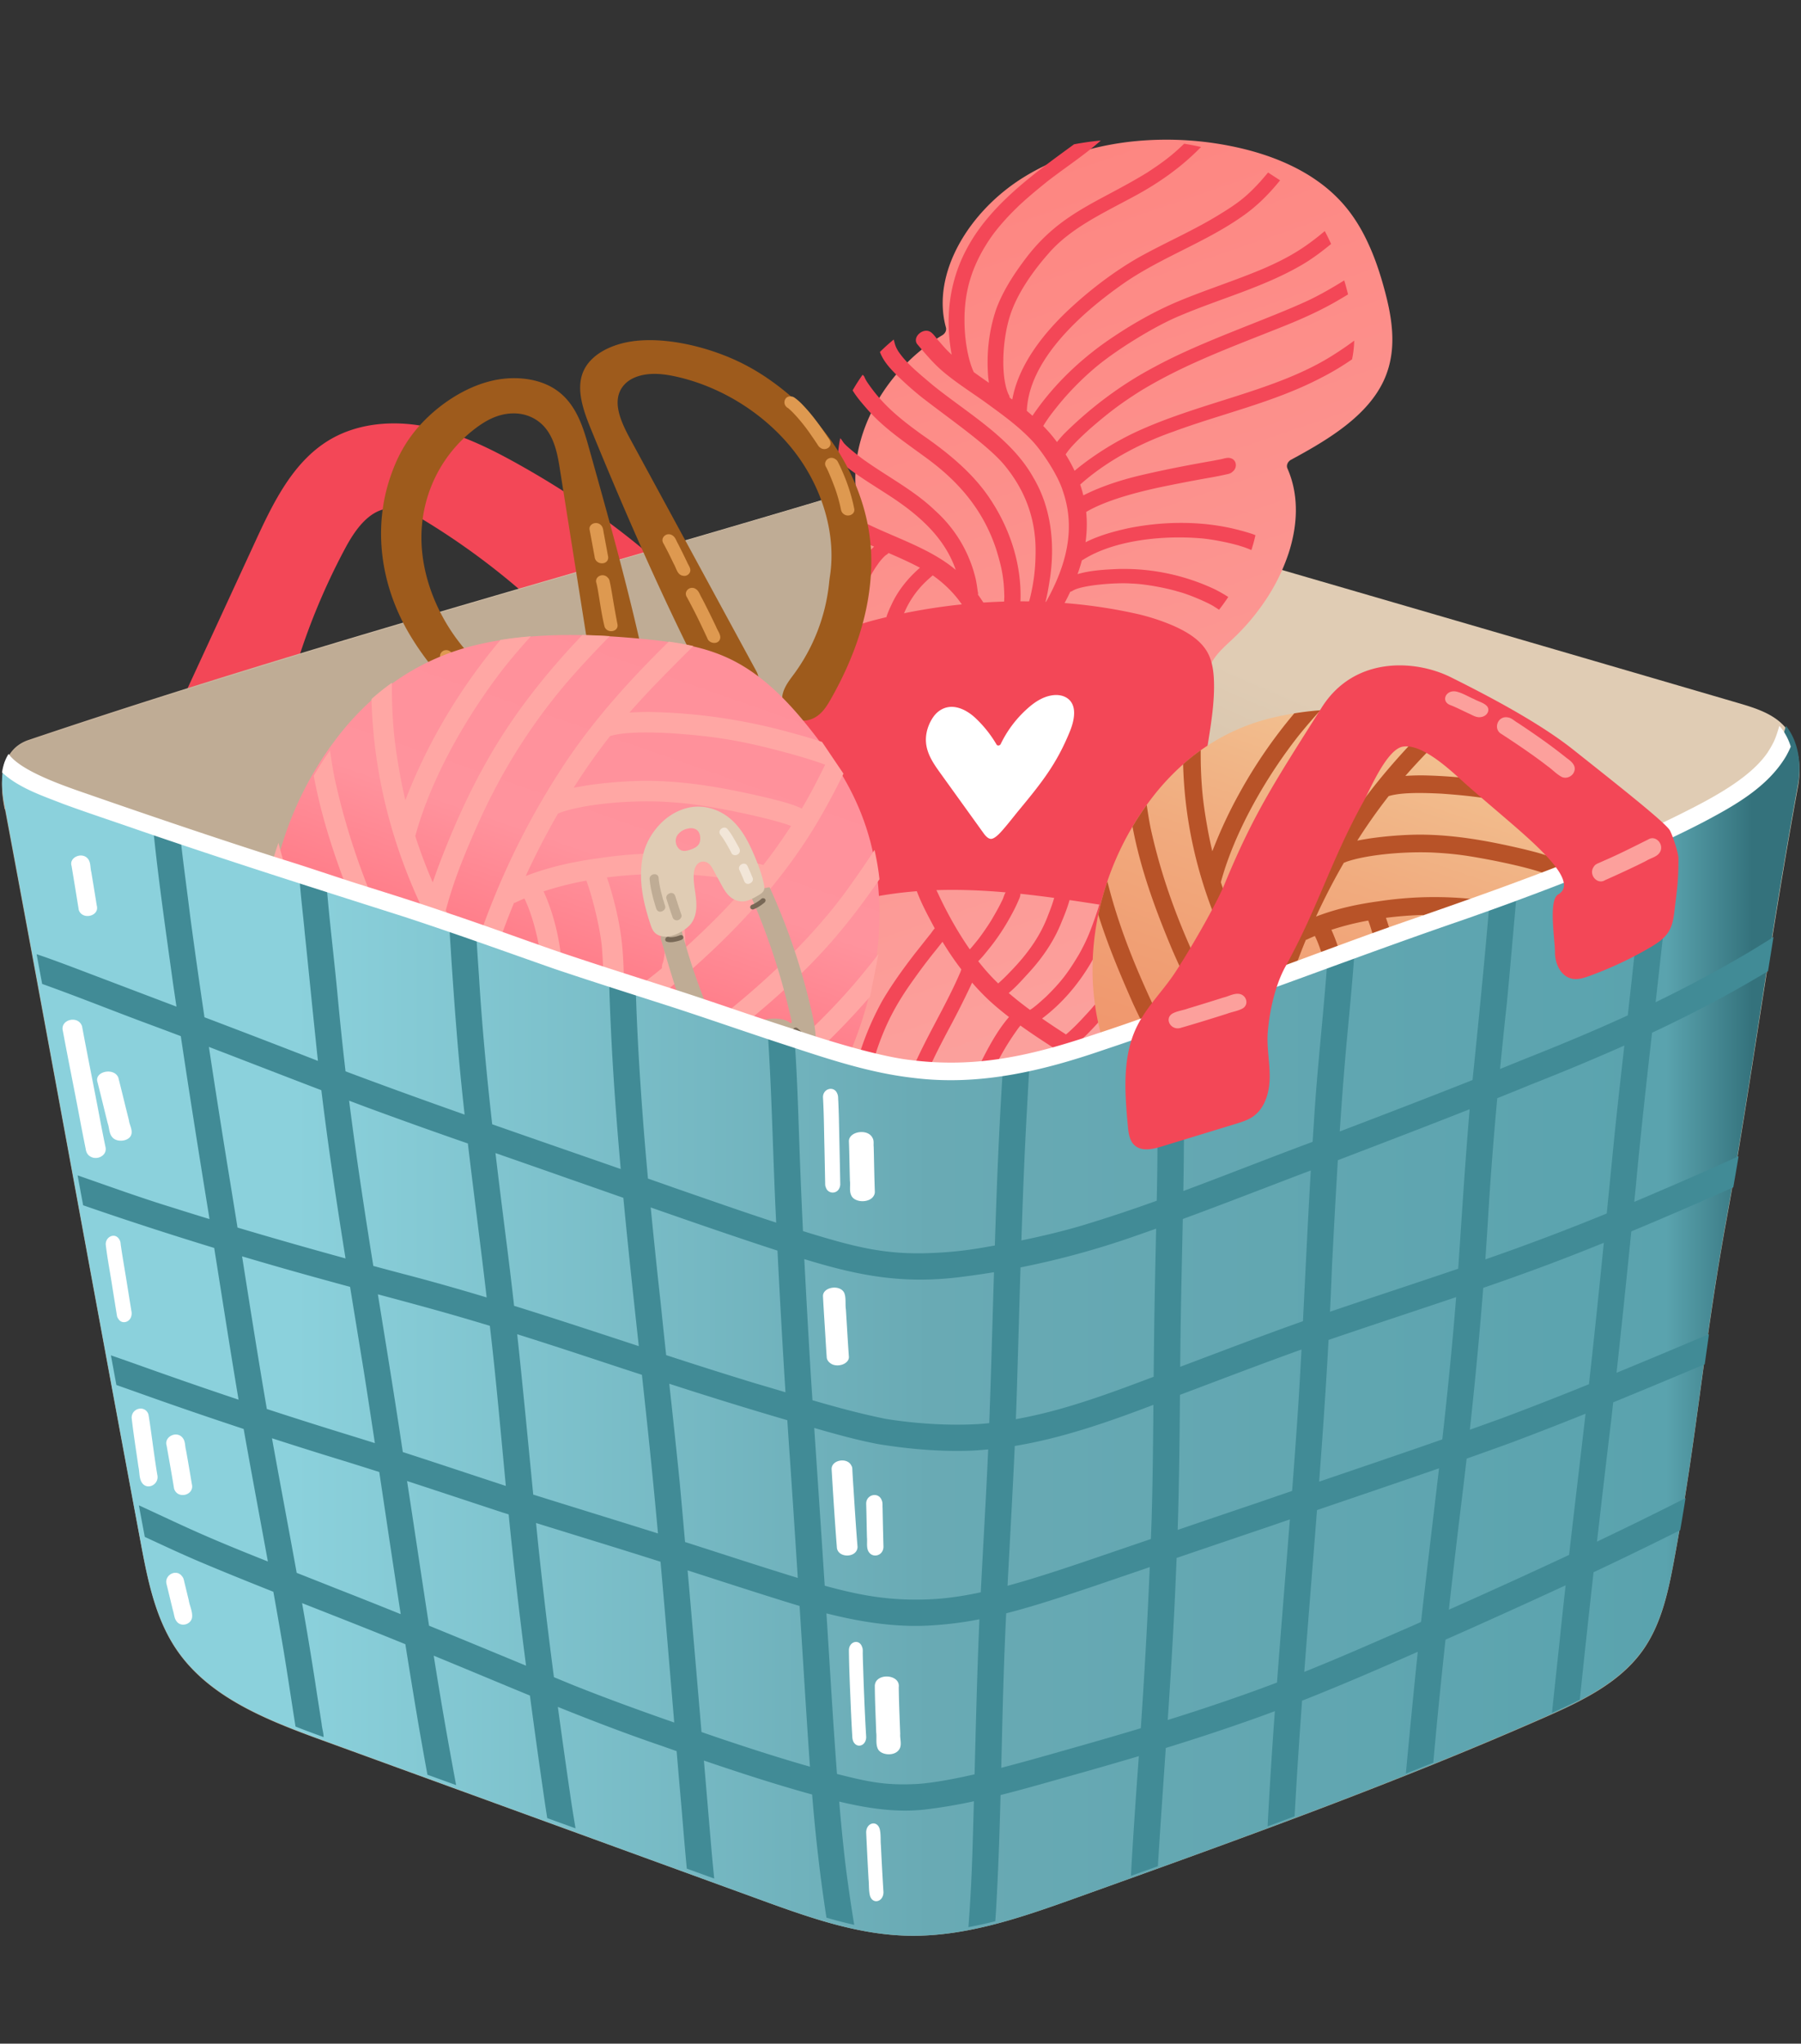 <?xml version="1.0" encoding="UTF-8"?> <svg xmlns="http://www.w3.org/2000/svg" width="156" height="177" fill="none"><rect width="100%" height="100%" fill="#333333" stroke="none"/> <path d="m14.4 63.616 7.726-16.745c1.532-3.32 3.23-6.833 6.34-8.727 2.485-1.514 5.581-1.76 8.432-1.198 2.85.561 5.502 1.862 8.041 3.284 5.042 2.824 9.79 6.176 14.37 10.548a95.909 95.909 0 0 1-10.16 4.196 62.27 62.27 0 0 0-12.434-9.927c-.887-.54-1.852-1.072-2.887-1.027-1.818.079-3.055 1.84-3.92 3.453a57.28 57.28 0 0 0-4.614 11.431c-.163.578-.337 1.193-.775 1.601-.313.292-.726.445-1.127.591-3.008 1.092-6.016 2.185-8.992 2.52Z" fill="#F34757"></path> <path d="M155.735 68.151c-2.522 13.773-4.122 26.219-6.17 37.409-2.001 10.918-2.472 18.211-4.473 29.129-.531 2.892-1.104 5.886-2.813 8.278-2.021 2.822-5.326 4.394-8.507 5.793-13.211 5.814-26.815 10.689-40.405 15.56-4.806 1.724-9.752 3.47-14.857 3.327-4.407-.122-8.638-1.647-12.779-3.155l-37.825-13.763c-4.736-1.724-9.782-3.681-12.614-7.843-1.863-2.74-2.514-6.099-3.123-9.356C8.246 112.577 4.323 90.865.4 69.908a4.07 4.07 0 0 0-.04-.207c-.196-1.052-.23-1.96-.117-2.726.043-.285.104-.55.184-.794.1-.302.228-.572.384-.815.39-.614.954-1.04 1.663-1.279 22.99-7.756 45.165-13.76 68.421-20.688 2.748-.817 5.534-1.967 8.39-2.196.211-.017.425-.03.638-.037.1-.004.197-.004.295-.004.2-.004.401 0 .603.008 3.42.112 6.778 1.395 10.073 2.35a22918.652 22918.652 0 0 1 59.685 17.373c1.456.426 3.004.913 3.999 2.033.043.048.081.096.122.145.019.02.037.044.054.066a5.04 5.04 0 0 1 .815 1.59c.345 1.091.371 2.302.167 3.424Z" fill="url(#a)"></path> <path d="M80.266 41.16c-.145 17.965-.293 35.927-.438 53.89-25.241.116-50.477-6.77-72.179-19.69-2.453-1.462-4.881-3.013-6.943-4.994-.104-.1-.206-.199-.308-.303a4.108 4.108 0 0 0-.039-.209c-.27-1.448-.232-2.626.067-3.538.351-1.069 1.06-1.769 2.048-2.106 23.006-7.798 45.194-13.835 68.465-20.8 2.75-.821 5.537-1.978 8.395-2.208.212-.017.425-.03.639-.038.098-.003.197-.003.293-.003Z" fill="#BFAC95"></path> <path d="m80.882 41.16.007.451c.013 1.222.029 2.442.049 3.664.119 5.87.092 11.743-.025 17.611-.033 9.874-.048 19.724-.315 29.6 0 .06 0 .118-.002.177-.007.794-.01 1.588-.003 2.382a.656.656 0 0 1-.126.384c-.284.422-1.028.5-1.427.153a.713.713 0 0 1-.267-.54c-.003-.414-.005-.828-.003-1.243a158.407 158.407 0 0 1 .05-3.936c.244-8.04.237-16.082.25-24.123.01-3.853.126-7.707.137-11.561-.01-4.33-.077-8.66-.15-12.99l1.825-.028Z" fill="#786856"></path> <path d="M119.732 24.409a37.378 37.378 0 0 1 .331 1.219c.33 1.305.572 2.671.537 4.035a8.662 8.662 0 0 1-.188 1.63 7.785 7.785 0 0 1-.53 1.617c-1.416 3.106-4.797 5.152-8.046 6.904-.301.162-.438.493-.32.76.822 1.866.914 3.956.451 6.057-.095.434-.214.868-.356 1.302a16.781 16.781 0 0 1-2.02 4.09 19.337 19.337 0 0 1-2.773 3.277c-.694.654-1.447 1.294-1.872 2.099-.351.661-.448 1.382-.539 2.085l-2.438 18.688a.503.503 0 0 0 .013.194c1.469 5.435-.453 11.884-4.866 16.606-.211.228-.22.538-.037.74 3.616 3.954 5.244 9.183 4.654 14.496-.591 5.3-3.378 10.627-7.673 14.689-.24.225-.263.562-.063.772a22.295 22.295 0 0 1 1.76 2.095c.323.438.634.885.927 1.348a24.583 24.583 0 0 1 2.679 5.748c.185.589.353 1.187.5 1.791.639 2.637.884 5.419.705 8.236a31.588 31.588 0 0 1-.141 1.56 29.345 29.345 0 0 1-.521 3.011c-.2.878-.442 1.759-.763 2.621-.16.439-.346.878-.558 1.306-.174.363-.37.719-.586 1.07-1.005 1.632-2.437 3.057-3.99 4.317-.203.164-.405.324-.612.481-.388.299-.784.583-1.188.859a29.15 29.15 0 0 1-5.513 2.944 29.646 29.646 0 0 1-6.26 1.774c-.51.083-1.017.155-1.526.209-2.069.232-4.13.222-6.108-.046-.503-.065-1-.149-1.492-.254a18.908 18.908 0 0 1-4.469-1.495 12.01 12.01 0 0 1-.273-.138 15.897 15.897 0 0 1-1.126-.623 17.239 17.239 0 0 1-3.397-2.674c-.389-.391-.758-.8-1.104-1.225v-.002a17.673 17.673 0 0 1-3.693-7.931 17.931 17.931 0 0 1-.304-2.781c-.04-1.313.06-2.641.286-3.967.116-.681.266-1.359.447-2.034a24.413 24.413 0 0 1 1.21-3.428c.35-.803.746-1.598 1.185-2.377a28.966 28.966 0 0 1 4.716-6.234c.212-.213.252-.508.1-.72-2.823-3.929-3.768-8.625-3.035-13.315.733-4.695 3.144-9.358 6.765-13.103.192-.2.237-.467.117-.678a18.688 18.688 0 0 1-1.2-2.414v-.003a19.908 19.908 0 0 1-1.239-4.344c-.909-5.402.276-11.315 3.538-16.392 3.882-6.04 3.382-12.733 3.01-18.785-.26-4.238-1.067-8.654.952-12.759.31-.635.691-1.27.769-1.935.066-.575-.1-1.121-.224-1.667a10.301 10.301 0 0 1-.244-2.748c.023-.613.1-1.231.22-1.847.284-1.44.827-2.87 1.59-4.219a16.122 16.122 0 0 1 2.616-3.44c.37-.372.76-.727 1.168-1.063a15.63 15.63 0 0 1 1.93-1.365c.254-.151.382-.427.314-.67-1.285-4.68 1.998-10.086 6.746-13.018 2.284-1.412 4.822-2.317 7.426-2.802a25.486 25.486 0 0 1 2.339-.327h.002a28.317 28.317 0 0 1 8.766.563c2.102.469 4.107 1.192 5.856 2.221a14 14 0 0 1 1.052.681 12.676 12.676 0 0 1 2.125 1.876c.701.78 1.286 1.64 1.779 2.55.197.366.383.742.554 1.125.465 1.02.836 2.091 1.152 3.177Z" fill="url(#b)"></path> <path d="M102.489 78.349c-.143-.394-.798-.43-1.123-.087-.231.226-.214.5-.194.764.007.308-.004.619-.021.93-.117 1.463-.219 2.09-.571 3.473-.657 2.4-1.49 4.074-3.046 6.32-.559.76-.662.898-1.387 1.694-.114.139-.254.264-.387.391-.773-.53-1.565-1.038-2.355-1.551.636-.55 1.207-1.154 1.761-1.768.915-1.009 1.75-2.076 2.418-3.22 1.296-2.204 1.941-4.604 2.32-6.97.24-.723-.497-1.17-1.13-.623-.214.207-.209.468-.25.717a18.72 18.72 0 0 1-.166.898c-.26 1.242-.576 2.488-1.076 3.699-.712 1.715-1.802 3.364-3.23 4.882-.504.55-1.02 1.093-1.59 1.588l-.128.106c-.707-.457-1.4-.913-2.07-1.38 3.464-2.616 5.46-6.474 6.445-10.241.069-.25.164-.526.005-.737-.175-.274-.625-.332-.942-.125-.315.19-.351.514-.43.805-.107.394-.227.788-.357 1.178-.516 1.51-.835 2.337-1.534 3.579-.944 1.583-1.553 2.385-2.846 3.652-.507.462-.833.75-1.059.914-.1.086-.217.156-.326.23a30.91 30.91 0 0 1-1.847-1.462c.641-.532 1.19-1.16 1.742-1.762 1.232-1.338 2.23-2.83 2.856-4.438.282-.67.546-1.35.722-2.04.064-.233.135-.49-.011-.688-.274-.44-1.118-.255-1.268.28-.148.653-.383 1.294-.638 1.93-.616 1.645-1.606 3.12-3.035 4.628-.41.433-.826.864-1.279 1.258a17.52 17.52 0 0 1-1.729-1.928c.32-.307.592-.654.867-.994.83-1.012 1.528-2.1 2.12-3.224.198-.371.38-.75.54-1.134.164-.317.21-.74-.135-.91-.254-.175-.668-.09-.909.145-.24.268-.271.623-.44.921.025-.05.047-.101.071-.154-.243.522-.524 1.03-.82 1.533-.374.677-1.214 1.84-1.354 1.996-.217.268-.435.544-.67.8-.996-1.428-1.848-2.949-2.599-4.512-.299-.658-.24-.452-.505-1.158-.06-.25-.151-.512-.426-.615-.57-.266-1.361.352-1.173.922.415 1.242 1.056 2.394 1.667 3.547-.17.17-.283.39-.443.567-.39.487-.673.855-1.264 1.595-1.02 1.322-1.997 2.676-2.827 4.089a25.167 25.167 0 0 0-2.315 5.76c-.923 3.42-1.168 6.88-.964 10.259l.008.134c-.083-.125-.166-.25-.245-.378-.111-.215-.288-.411-.567-.444-.483-.079-1.008.331-1.014.786-.013.247.154.431.27.63.305.484.633.957.98 1.412.203.264.407.522.613.783-2.403 1.83-3.813 4.481-4.92 7.02-2.317 5.365-2.064 10.86-.31 15.852.244.782.496 1.563.723 2.348l-.01-.013c-.529-.739-1.867.085-1.38.865a50.162 50.162 0 0 0 1.952 2.391c-.782-.025-1.587.048-2.372.156-1.225.193-2.418.612-3.548 1.163-.486.224-.969.464-1.43.738-.44.777-.834 1.57-1.182 2.374a.754.754 0 0 0 .525-.357c.572-.802 3.765-2.345 5.157-2.583 1.69-.338 3.318-.301 4.193-.002.003.003.007.001.01.004.293.31.588.619.886.922-.366.043-.73.106-1.096.179-2.929.577-5.785 1.782-8.33 3.4a25.27 25.27 0 0 0-2.554 1.858c-.181.673-.33 1.352-.446 2.031 2.348-2.315 5.81-4.418 9.182-5.481 1.499-.442 2.082-.61 3.537-.771.448-.034.666-.022.707-.018a.717.717 0 0 0 .211-.003l.504.481c-.075.072-.148.152-.227.222l-.008.006-.025.02c-.512.368-1.052.701-1.587 1.039-2.958 1.792-5.912 3.665-8.295 6.124-1.554 1.56-2.96 3.263-3.978 5.115.125.665.288 1.319.487 1.963 1.283-3.393 5.191-7.489 8.784-9.872 1.256-.84 2.56-1.611 3.838-2.418.516-.33 1.041-.647 1.529-1.014.13-.105.273-.217.39-.341-.048.113-.06.233-.072.352a4.534 4.534 0 0 1-.174.671c-.303.824-.575 1.329-1.169 2.341-2.636 4.127-6.1 7.875-8.347 12.177-.634 1.319-1.22 2.682-1.584 4.061v.002c.345.424.714.833 1.102 1.223.1-.754.35-1.44.687-2.445 1.395-4.199 5.164-8.555 8.117-12.704 1.009-1.408 1.937-2.88 2.516-4.445.03-.077.053-.153.075-.23.288.249.579.499.87.745-.21.447-.22 1.078-.311 1.444-.155 1.059-.248 2.117-.386 3.175-.443 3.254-1.396 7.284-3.171 10.419-1.276 2.271-2.529 4.039-4.11 5.79-.293.313-.593.617-.9.92.362.22.736.427 1.123.621a29.922 29.922 0 0 0 6.423-9.694c1.389-3.481 1.925-7.094 2.308-10.649.072-.562.097-.767.153-1.057.777.665 1.554 1.326 2.33 1.992a1.537 1.537 0 0 0-.183.519c-.088.349-.154.702-.216 1.051a37.224 37.224 0 0 0-.433 3.387c-.267 3.796-.229 6.876-1.808 10.454-.724 1.723-2.184 4.04-3.843 5.628.49.105.986.189 1.488.254a19.36 19.36 0 0 0 1.371-1.663c1.558-2.083 2.622-4.4 3.26-6.761.806-3.028.686-6.054 1.016-9.083.126-1.087.233-1.798.38-2.561.008-.087.029-.185.057-.286.716.622 1.427 1.248 2.13 1.884-.114.27-.14.599-.186.853-.157 1.055-.184 2.102-.213 3.148-.057 2.92.114 5.824-.126 8.761a20.936 20.936 0 0 1-.754 3.588c-.29.914-.571 1.644-.839 2.165a26.368 26.368 0 0 0 1.52-.208c.792-1.769 1.168-3.648 1.433-5.474.386-3.945-.098-7.821.318-11.768v-.012c.46.426.914.852 1.362 1.287.687 1.842.995 3.242 1.027 5.016-.003 2.065-.374 4.184-.055 6.203.149 1.062.41 2.094.714 3.11.049.106.084.235.118.37.446-.157.89-.323 1.328-.503-.096-.301-.186-.6-.27-.903-.265-.855-.587-2.563-.593-2.9-.195-2.254.326-4.595.049-6.837-.02-.257-.053-.512-.089-.765.328.442.635.899.913 1.371.658 1.153 1.155 2.394 1.891 3.501a12.448 12.448 0 0 0 3.013 3.166c.19.147.385.291.588.425.404-.274.798-.559 1.185-.857a14.288 14.288 0 0 1-.612-.429c-1.633-1.217-2.45-2.137-3.45-3.861-.597-1.076-1.074-2.218-1.745-3.254 1.028.527 2.16.918 3.319 1.199 2.42.645 5.046.718 7.665.488.211-.427.394-.863.556-1.304a32.115 32.115 0 0 1-3.046.168c-2.577-.004-5.695-.515-8.16-1.911a9.855 9.855 0 0 1-.888-.6c2.102.357 4.374.188 6.56-.334 2.4-.51 4.676-1.57 6.751-2.906a.665.665 0 0 1 .066-.042c.06-.519.106-1.039.14-1.557-.243.174-.492.338-.742.5-.854.537-1.723 1.057-2.63 1.502-2.127 1.083-6.01 1.965-8.419 1.756a12.178 12.178 0 0 1-1.652-.228c1.743-.656 3.483-1.696 4.842-2.67a28.306 28.306 0 0 0 4.973-4.678c1.133-1.388 2.08-2.879 2.923-4.407-.146-.603-.313-1.2-.498-1.788a47.442 47.442 0 0 1-1.414 2.542c-1.778 3.049-4.349 5.685-7.098 7.634-1.746 1.229-3.913 2.249-5.379 2.621 3.478-2.789 6.236-7.434 7.975-11.067 1.213-2.456 2.347-4.936 3.244-7.469-.292-.46-.602-.909-.926-1.345l-.18.52c-.3.837-.605 1.676-.933 2.507-.805 2.028-1.4 3.232-2.36 5.219-.919 1.915-1.928 3.807-3.165 5.6-1.354 1.98-2.45 3.411-4.465 5.143-.078.062-.159.124-.24.185.882-1.796 1.41-3.69 1.937-5.554 1.547-5.593 2.076-11.295 4.289-16.805.129-.327.215-.533.281-.679.227.163.456.325.689.483.243.154.472.368.814.322.686-.055 1.08-.898.586-1.28a5.247 5.247 0 0 1-.2-.136c2.738-3.285 3.425-7.385 3.674-11.166.125-1.875.25-3.756.044-5.592-.333-3.145-.934-5.6-1.118-8.52a25.353 25.353 0 0 1-.025-3.424c.001-.075.006-.143.01-.201.361-.095.685-.422.682-.769.007-.325-.236-.514-.481-.693-.183-.144-.37-.287-.559-.427 3.648-3.754 5.658-8.651 5.778-13.317-.019-.295.041-.626-.073-.895ZM88.306 88.922l.05-.061a.111.111 0 0 1 .012-.015l.02-.023c.945.68 1.927 1.323 2.912 1.96-.077.14-.149.28-.236.403a58.435 58.435 0 0 0-1.086 1.977 33.454 33.454 0 0 0-3.892 13.26c-.34 3.548.14 7.007.726 10.404.035.17.07.338.109.507a91.775 91.775 0 0 1-3.095-2.7c-.02-.239-.1-.483-.11-.717-.158-.986-.336-1.97-.488-2.957-.89-4.504-.26-9.327 1.318-14.258.928-2.893 1.777-5.055 3.686-7.688a.837.837 0 0 0 .074-.092ZM84.2 85.105c.457.523.937 1.033 1.45 1.513.557.516 1.142 1 1.748 1.465-.872 1.01-1.525 2.158-2.118 3.297-1.104 2.126-1.868 4.345-2.484 6.575-1.01 3.579-1.592 7.242-1.274 10.787.144 1.46.395 2.897.638 4.335a89.308 89.308 0 0 1-2.693-2.698c-1.58-3.879-1.77-9.366-.403-13.943.816-2.859 1.797-4.83 3.203-7.468a78.056 78.056 0 0 0 1.74-3.442c.067-.142.13-.281.193-.421Zm-9.718 15.891c-.062-3.677.324-6.622 1.515-10.192.757-2.186 1.63-3.881 3.186-6.032a47.546 47.546 0 0 1 1.943-2.56c.17-.215.342-.43.511-.647.5.825 1.04 1.625 1.631 2.393-.045.135-.086.27-.152.396-.37.862-.846 1.83-1.46 3.011-1.03 1.97-2.113 3.931-2.922 5.968-.977 2.425-1.63 4.932-1.866 7.426-.18 2.431-.1 4.871.39 7.189l-.198-.223a69.973 69.973 0 0 1-2.277-2.716c-.223-1.254-.25-2.429-.3-4.013Zm-3.274 32.84c-.161-.177-.33-.367-.505-.564-.004-.02-.006-.041-.012-.06-.061-.473-.16-.94-.272-1.4-.32-1.349-.753-2.662-1.162-3.981-.857-2.645-1.317-4.698-1.276-7.353.019-2.721.463-4.744 1.554-7.486.898-2.088 2.172-4.632 4.296-6.353.064-.054.096-.077.104-.085l.017-.013c.79.971 1.604 1.921 2.441 2.857-.526.461-1.024 1.198-1.299 1.539-1.399 2.03-2.536 4.212-3.326 6.443-1.142 3.453-1.365 7.016-1.058 10.434.17 2.005.476 3.992.498 6.022Zm3.746 3.345.016.431a50.608 50.608 0 0 1-2.419-2.337c.207-3.007-.39-5.898-.553-8.851-.202-4.006.424-8.043 2.174-11.396.558-1.197 1.946-3.472 2.408-3.994.199-.248.406-.494.639-.718a81.754 81.754 0 0 0 1.941 2.037c-2.956 4.85-4.161 10.266-4.427 15.479-.2 3.151.082 6.241.221 9.349Zm3.777 1.312c.063.911.139 1.781.23 2.563a188.033 188.033 0 0 1-2.604-2.215c.026-.127.034-.26.022-.386.001-.345-.01-.687-.023-1.027-.04-.988-.094-1.974-.148-2.958-.302-4.339-.207-8.898.712-12.866.626-2.88 1.522-5.317 2.836-7.738.106-.193.222-.381.333-.572a88.398 88.398 0 0 0 2.924 2.767l.058.052a1.509 1.509 0 0 0-.029.17c-.083.396-.186.79-.296 1.184-.457 1.651-1.116 3.27-1.675 4.904-.714 2.069-1.333 4.161-1.754 6.264-.665 3.3-.767 6.61-.586 9.858Zm4.236 6.042c-.838-.746-1.68-1.487-2.525-2.228a.653.653 0 0 0 .048-.218c-.673-4.851-.733-10.75.793-15.94.773-3.045 2.145-6.003 2.936-9.042.952.825 1.918 1.639 2.89 2.447-.624.858-1.068 1.798-1.514 2.722-.64 1.342-1.19 2.718-1.506 4.12-1.174 5.517-.745 10.976-.994 16.449a75.168 75.168 0 0 1-.128 1.69Zm8.397-20.816c-.295.655-.532 1.325-.772 1.994-1.49 4.062-2.09 8.225-3.031 12.346-.418 1.839-.886 3.676-1.463 5.5a29.317 29.317 0 0 1-1.008 2.739c.026-.052.048-.102.072-.155a2.23 2.23 0 0 1-.119.263c-.293-.267-.585-.536-.88-.8.075-.146.108-.31.114-.466.048-.341.077-.681.106-1.021.082-1.005.137-2.012.16-3.013.091-4.481-.079-8.96.677-13.484.209-1.746 1.34-4.682 2.486-6.642.12-.207.245-.408.376-.612 1.164.957 2.338 1.899 3.534 2.824l.003.003c-.106.164-.183.355-.255.524Zm.024-2.712c-.868-.695-1.72-1.405-2.576-2.115-.226-.812-.472-1.619-.64-2.45a47.547 47.547 0 0 1-.495-3.227l-.005-.04c-.58-3.911-.307-8.001.524-11.6a31.425 31.425 0 0 1 2.438-6.863 54.857 54.857 0 0 1 1.564-2.933c.057-.1.12-.203.177-.303.62.4 1.237.805 1.845 1.214-.209.444-.822 1.72-1.098 2.475a24.117 24.117 0 0 0-.864 2.777c-.991 4.153-1.071 8.323-1.021 12.435.075 3.056.492 6.066.285 9.159-.03.49-.072.98-.134 1.471Zm4.462-27.08c-.088.464-.113.931-.132 1.394-.052 1.286.007 2.561.133 3.822.24 2.848.878 5.577 1.078 7.993.177 2.164-.018 4.38-.198 6.582-.297 2.789-.794 5.404-2.521 8.009-.325.474-.487.711-.667.928-.317-.23-.631-.463-.942-.699.089-.316.098-.678.157-.948.127-.985.184-1.968.2-2.945.054-2.194-.189-4.348-.285-6.523-.115-2.83-.097-5.686.157-8.552.264-2.821.623-5.099 1.78-8.024.327-.77.324-.772.686-1.528.189.137.375.279.56.418 0 .023-.004.05-.006.074ZM116.439 24.289a31.783 31.783 0 0 1 .328 1.21c-.228.14-.457.275-.687.41-1.612.96-3.328 1.725-5.065 2.415-4.437 1.774-8.381 3.2-12.211 5.526-1.835 1.16-2.827 1.936-4.363 3.261-.89.804-1.758 1.63-2.136 2.25.293.469.552.94.773 1.416.38-.324.779-.629 1.184-.922a25.782 25.782 0 0 1 3.937-2.35c5.713-2.696 12.272-3.59 17.228-6.722.64-.403 1.268-.827 1.872-1.28a8.625 8.625 0 0 1-.187 1.619 23.476 23.476 0 0 1-2.739 1.631c-4.046 2.1-8.496 3.061-12.731 4.627-3.061 1.073-5.898 2.64-8.067 4.578l-.011.01c.105.31.196.622.272.935.26-.132.528-.254.793-.377 1.37-.6 2.8-1.038 4.24-1.377 1.945-.455 3.904-.836 5.861-1.184.151-.018.86-.16 1.041-.194.307-.07.619-.186.901-.06.464.18.516.846.063 1.165-.164.162-.408.184-.623.235a25.78 25.78 0 0 1-1.177.235c-1.259.22-2.518.457-3.772.715-2.1.419-5.197 1.162-7.08 2.278.087.86.066 1.735-.055 2.625 1.18-.592 2.48-.947 3.747-1.225 2.998-.594 6.083-.614 8.905.014.624.145 1.243.307 1.842.511.072.03.146.058.223.085-.094.431-.212.862-.352 1.293a.805.805 0 0 1-.089-.04 8.698 8.698 0 0 0-.827-.3c-.662-.211-2.051-.531-3.258-.66-3.277-.31-7.63.082-10.41 1.84-.034.018-.065.03-.097.045-.105.395-.232.796-.376 1.198 1.133-.333 2.333-.39 3.474-.443a18.49 18.49 0 0 1 8.428 1.763c.397.202.784.419 1.152.66-.251.377-.519.748-.798 1.106a7.291 7.291 0 0 0-.387-.25c-.378-.278-2.148-1.072-3.208-1.338-.725-.227-2.648-.647-4.02-.684-1.222-.1-4.333.127-5.08.637a1.059 1.059 0 0 1-.198.084c-.324.693-.7 1.391-1.132 2.102-.29.48-.593.957-.911 1.423-.177.233-.301.516-.564.683-.436.279-1.038.118-1.15-.312-.134-.428.306-.8.524-1.178 2.627-3.933 3.908-7.672 2.598-11.448-.41-1.366-1.876-3.584-2.77-4.469-1.17-1.227-2.587-2.23-3.978-3.245-1.236-.882-2.533-1.698-3.678-2.674-.826-.707-1.506-1.535-2.2-2.347-.426-.617.528-1.45 1.17-1.04.287.198.459.514.695.762.453.52.636.747 1.133 1.205-.568-2.98-.282-6.247 1.317-9.2 2-3.756 5.75-6.45 9.282-9.026a25.228 25.228 0 0 1 2.317-.325c-1.436 1.27-3.067 2.331-4.589 3.506-.463.374-1.909 1.533-2.745 2.371-.924.9-1.658 1.768-2.143 2.45-1.69 2.436-2.35 4.7-2.332 7.305.003 1.577.3 3.362.805 4.427.433.313.87.62 1.309.926l-.058-.473c-.163-1.936.028-3.957.69-5.905.55-1.494 1.437-2.9 2.432-4.226 3.06-4.148 6.447-5.015 10.66-7.614 1.337-.873 2.121-1.46 3.19-2.491.493.08.983.175 1.465.287-.034.034-.07.072-.113.106-1.607 1.637-3.53 2.999-5.582 4.11-2.927 1.585-5.67 2.829-7.589 5.085-1.342 1.532-2.752 3.538-3.322 5.496-.638 2.144-.734 5.19-.066 6.638a.522.522 0 0 1 .088.264c.077.057.153.116.23.172.544-3.024 2.739-5.825 5.192-8.06 1.723-1.573 3.613-3.005 5.657-4.193 2.346-1.32 4.834-2.374 7.123-3.79 1.571-.963 2.309-1.518 3.509-2.833.29-.333.499-.575.674-.788l1.042.677c-.962 1.197-2.07 2.308-3.383 3.197-3.2 2.222-6.963 3.506-10.162 5.724-4.036 2.82-8.228 6.804-8.391 11.05.165.137.33.278.488.42 1.782-2.646 4.208-4.975 6.968-6.812 1.766-1.186 3.631-2.24 5.593-3.07 2.506-1.05 5.1-1.856 7.598-2.927 1.217-.538 2.584-1.202 3.998-2.264.444-.33.68-.52 1.16-.922.195.364.379.737.549 1.117-.829.678-1.689 1.33-2.629 1.867-3.286 1.895-6.965 2.862-10.43 4.333-2.217.904-5.645 3.032-7.425 4.554a25.012 25.012 0 0 0-3.094 3.143c-.38.48-.893 1.09-1.355 1.866.3.307.588.626.858.961.114.142.222.286.33.43.194-.239.395-.474.606-.7 2.295-2.278 4.955-4.287 7.873-5.82 4.135-2.252 9.784-4.097 13.399-5.795 1.009-.488 1.979-1.051 2.933-1.64a1.12 1.12 0 0 0 .076-.041ZM86.12 53.992c.188.573-.609 1.192-1.181.926-.3-.112-.365-.405-.468-.663-.298-.609-.664-1.18-1.047-1.74-.675-1.05-1.636-1.988-2.629-2.681-.219.182-.432.37-.633.567a8.07 8.07 0 0 0-1.833 2.665c-.132.255-.146.555-.364.776-.314.32-.882.316-1.093-.011-.127-.175-.105-.406-.017-.616.107-.294.24-.583.375-.87.547-1.186 1.41-2.27 2.456-3.174-.879-.468-1.796-.875-2.72-1.277-.072.083-.171.144-.266.21-.006.006-.01.01-.016.013-.185.166-.346.351-.499.541-.657.898-.934 1.478-1.21 2.173-.418 1.14-.48 1.582-.452 2.82.013.273.033.544.067.811v.007c.018.222.127.43.051.66-.118.396-.65.65-1.025.48-.302-.113-.346-.425-.382-.698-.05-.36-.085-.726-.102-1.092-.105-1.477.308-3.002 1.06-4.411.41-.724.867-1.48 1.521-2.063-.104-.047-.21-.093-.313-.138a39.628 39.628 0 0 1-1.57-.736c-.264-.14-.56-.26-.644-.553-.148-.45.357-1.026.892-.978.165-.015.302.056.427.131.241.132.493.25.743.369 2.561 1.228 5.415 2.131 7.54 3.92-.868-2.51-2.735-4.406-5.368-6.178-1.282-.856-2.624-1.642-3.852-2.559-.34-.263-.69-.528-1.01-.814.022-.615.1-1.233.22-1.851.172.147.251.381.428.53.126.161 1.204 1.067 1.838 1.49 1.996 1.4 4.218 2.565 5.95 4.24a11.475 11.475 0 0 1 3.477 5.751c.11.423.16.859.226 1.293a.46.46 0 0 1 .013.239 12.295 12.295 0 0 1 1.41 2.49Z" fill="#F34757"></path> <path d="M90.972 49.934c-.208 1.299-.383 2.655-1.072 3.886-.507.767-1.685.258-1.22-.51.215-.315.37-.872.557-1.589.324-1.352.482-2.63.463-4.293-.055-2.606-.907-5.016-2.783-7.245-1.487-1.725-4.821-4.015-7.114-5.804a29.892 29.892 0 0 1-2.185-1.948c-.578-.577-1.12-1.19-1.4-1.947.38-.378.78-.738 1.197-1.078.156.622.169.614.37.984.706 1.067 1.74 1.887 2.985 2.946 3.095 2.502 6.827 4.586 8.747 8.043 1.491 2.514 1.866 5.553 1.455 8.555Z" fill="#F34757"></path> <path d="M88.397 51.93c-.024.41-.058.82-.115 1.23 0 .169-.092.328-.214.462-.33.348-1.003.312-1.149-.087-.111-.175-.025-.396-.013-.595.044-.442.083-.885.085-1.325-.036-1.547-.207-2.426-.694-4.016-1.034-3.151-2.95-5.613-5.813-7.755-1.846-1.376-3.818-2.646-5.317-4.347-.469-.538-.95-1.082-1.315-1.686.264-.462.552-.912.863-1.35a.52.52 0 0 1 .199.28l.002.001c.054.114.114.226.182.33 1.283 1.907 2.71 3.101 4.785 4.595 2.161 1.497 4.21 3.16 5.678 5.25 1.815 2.609 2.92 5.74 2.835 9.014Z" fill="#F34757"></path> <path d="M76.387 76.955c-.13.337-.287.668-.445.997-.801 1.652-1.87 3.207-2.926 4.757-2.312 3.367-3.724 6.293-4.49 10.102-.26 1.217-.44 4.261-.346 5.869a19.876 19.876 0 0 1-1.234-4.334c.2-1.786.6-3.575 1.263-5.327a27.102 27.102 0 0 1 2.406-4.95c.995-1.629 2.167-3.174 3.144-4.81.26-.431.514-.865.743-1.307.06-.103.322-.656.354-.717l-.022.05c.162-.308.21-.663.444-.935.313-.32.876-.313 1.087.01.122.169.115.394.022.595Z" fill="#9E5B1C"></path> <path d="M73.394 54.477c-2.015.82-3.446 2.61-3.683 4.536l-2.21 17.97c-.094.775-.113 1.704.593 2.053.295.146.662.153 1.015.132 1.481-.085 2.946-.598 4.41-.99 8.978-2.409 17.929-.311 26.682.922.7.098 1.49.179 2.037-.757.161-.274.255-.569.3-.865l2.099-13.132c.283-1.772.566-3.556.516-5.307-.026-.899-.147-1.803-.58-2.565-.616-1.085-1.808-1.785-3.003-2.306a18.252 18.252 0 0 0-3.397-1.068c-7.064-1.53-14.791-1.333-22.236.558a20.36 20.36 0 0 0-2.543.82Z" fill="#F34757"></path> <path d="M88.177 70.268c2.045-2.47 3.343-4.09 4.497-6.927.434-1.067.66-2.417-.38-2.962-.325-.17-.728-.218-1.127-.162-.89.124-1.637.655-2.275 1.244a9.816 9.816 0 0 0-2.213 2.98c-.068.145-.284.173-.356.048a10.28 10.28 0 0 0-1.815-2.285c-.797-.756-2.074-1.422-3.176-.617-.247.18-.44.415-.593.663-.408.659-.594 1.41-.524 2.112.1 1.004.694 1.847 1.275 2.652l3.72 5.17c.128.178.347.436.588.468.251.033.575-.272.696-.386.445-.422 1.414-1.673 1.683-1.998Z" fill="#fff"></path> <path d="m49.79 61.76 4.019-.563c.182 1.057.428 1.675.847 2.714.421 1.038 1.284 2.288 2.383 2.088 1.165-.212 2.382-.797 3.055-.456.407.206 1.237-.047 1.093-.974-.195-1.241-.545-2.173-1.174-3.612-.074-.169-.2-.323-.22-.498-.058-.463.302-.555.626-.625.87-.19 1.58-.355 2.726-.667 1.083 1.75 2.012 3.62 2.243 5.532.19 1.572-.154 3.181-.99 4.266-.35.454-.443 1.056-.218 1.637 3.642 9.407 5.553 19.186 5.617 28.752 0 .144-.06.279-.18.353-.317.19-.687-.18-.89-.491-5.38-8.237-10.268-17.047-11.625-26.295-.127-.87-.731-1.673-1.591-2.133a10.176 10.176 0 0 1-3.695-3.33c-1.163-1.747-1.47-3.318-2.027-5.698Z" fill="#DE9950"></path> <path d="M64.067 60.028c1.046-.28 1.468-.25 1.613-.824.088-.346.02-.73-.169-1.076L54.617 38.075c-.843-1.553-1.706-3.399-.583-4.71.27-.314.631-.55 1.038-.707 1.147-.443 2.458-.288 3.714.01 4.029.955 7.818 3.445 10.239 6.73 2.343 3.18 3.371 7.065 2.877 10.41-.033.215-.06.43-.083.648a16.139 16.139 0 0 1-2.99 7.849c-.405.552-.851 1.095-1.022 1.763-.227.887.162 2.077 1.426 2.312.351.065.703.03 1.014-.084.86-.312 1.321-1.048 1.73-1.77 1.977-3.485 3.386-7.358 3.488-11.489.004-.155.006-.31.005-.466-.002-5.965-3.395-11.96-8.939-15.773-.74-.509-1.53-.982-2.418-1.415-3.04-1.482-7.279-2.434-10.289-1.63-1.467.392-2.838 1.213-3.346 2.536-.579 1.509.062 3.303.732 4.935 3.065 7.478 6.355 15.008 10.11 22.287.17.33.362.684.697.887.264.157 1.46-.212 2.05-.37ZM54.412 63.213c-1.122.104-1.475.276-1.985-.195a1.759 1.759 0 0 1-.545-1.01L48.47 40.47c-.264-1.667-.704-3.604-2.561-4.39a3.63 3.63 0 0 0-1.386-.277c-1.311-.005-2.378.577-3.3 1.268-2.965 2.215-4.712 5.716-4.72 9.458-.007 3.626 1.618 7.431 4.246 10.24.168.181.336.364.498.55a25.24 25.24 0 0 0 7.797 5.971c.72.356 1.474.687 2.062 1.224.782.711 1.213 1.904.241 2.54-.27.178-.606.265-.958.27-.97.013-1.861-.486-2.698-.99-4.041-2.431-7.828-5.4-10.621-9.042a24.286 24.286 0 0 1-1.474-2.15c-2.698-4.43-3.284-9.47-1.775-13.864.42-1.225.959-2.39 1.813-3.547 1.738-2.35 4.89-4.634 8.098-4.939 1.563-.148 3.323.118 4.64 1.123 1.502 1.147 2.104 2.961 2.576 4.64 2.16 7.694 4.326 15.423 5.74 23.173.065.353.126.732-.04 1.027-.13.232-1.607.399-2.236.458Z" fill="#9E5B1C"></path> <path d="M59.732 69.854c-.678.468-.764 1.511-.188 2.221.578.71 1.725.969 2.443.55.718-.417.886-1.443.358-2.183-.527-.738-1.752-1.182-2.613-.588Z" fill="#E0CCB4"></path> <path d="M64.366 68.274c-.044-.278-.275-.52-.415-.775-.361-.564-.745-1.118-1.197-1.63-.206-.209-.37-.5-.654-.618-.59-.271-1.041.413-.563.84.426.428.833.952 1.334 1.716.256.317.366.819.805.955.37.116.727-.143.69-.488ZM67.906 96.449l-.245-.515c-.257-.534-.518-1.066-.777-1.6A140.252 140.252 0 0 1 62.23 83.91c-.678-1.643-1.268-3.307-1.942-4.951-.685-1.635-1.474-3.242-2.215-4.862-.28-.7-1.37-.486-1.123.232.744 1.627 1.536 3.241 2.224 4.883.708 1.737 1.334 3.493 2.055 5.228 1.44 3.609 3.056 7.17 4.808 10.694.25.514.5 1.03.745 1.547.102.29.466.491.764.422a.48.48 0 0 0 .359-.654Z" fill="#9E5B1C"></path> <path d="M71.725 37.907a53.096 53.096 0 0 0-.381-.562c-.554-.805-1.147-1.592-1.838-2.303a5.33 5.33 0 0 0-.532-.487c-.128-.092-.255-.21-.418-.213-.614-.11-.849.698-.3.999.464.364 1.326 1.351 1.955 2.278.169.242.336.486.5.73.107.142.174.32.33.42.312.259.822.096.888-.265.048-.218-.07-.414-.204-.597ZM74.001 44.107a15.295 15.295 0 0 0-.931-3.027 15.663 15.663 0 0 0-.39-.868c-.082-.15-.135-.331-.295-.426-.51-.395-1.169.169-.816.69.163.285.748 1.674.972 2.462.108.358.2.719.279 1.082.028.165.066.335.209.457.363.36 1.023.111.972-.37ZM59.52 48.697a64.446 64.446 0 0 0-.79-1.6c-.144-.228-.207-.528-.44-.694-.507-.395-1.161.168-.81.686.43.81.494.95.88 1.746.223.36.296.972.816 1.033a.522.522 0 0 0 .609-.384c.063-.275-.16-.53-.264-.787ZM62.03 54.288c-.4-.837-.81-1.671-1.24-2.497-.157-.245-.23-.565-.474-.746-.507-.393-1.162.168-.811.687.706 1.307 1.086 2.093 1.759 3.536.15.467.851.57 1.07.161.195-.375-.169-.773-.304-1.14ZM52.682 48.249c-.121-.664-.248-1.325-.368-1.989-.067-.265-.04-.578-.27-.787-.368-.362-1.03-.112-.98.371.153.795.295 1.59.443 2.385.073.733 1.205.752 1.175.02ZM53.494 54.123a93.876 93.876 0 0 1-.458-2.571c-.062-.37-.124-.737-.205-1.105-.03-.137-.05-.287-.163-.392-.402-.501-1.213-.124-1.003.458.193.755.392 2.577.713 3.8.263.568 1.166.41 1.116-.19ZM41.417 59.684c-.014-.221-.18-.38-.33-.54-.431-.483-.389-.43-.831-.98a13.165 13.165 0 0 1-.865-1.209c-.13-.168-.186-.397-.375-.519-.502-.39-1.152.167-.804.681.608 1.06 1.414 2.012 2.245 2.931.368.358 1.005.116.96-.364ZM44.544 62.318a.614.614 0 0 0-.16-.241c-.246-.183-.493-.364-.736-.55-.317-.243-.626-.492-.926-.75-.124-.097-.226-.236-.382-.284a.52.52 0 0 0-.57.86c.65.558 1.322 1.126 2.044 1.586.428.205.89-.204.73-.62Z" fill="#DE9950"></path> <path d="M75.933 82.813a30.924 30.924 0 0 1-.723 3.698 33.66 33.66 0 0 1-2.692 7.027c-1.518 2.937-3.459 5.722-6.085 7.701-1.227.925-2.574 1.654-3.987 2.238a25.33 25.33 0 0 1-2.334.826 36.216 36.216 0 0 1-3.45.854 44.564 44.564 0 0 1-3.235.527c-.86.111-1.725.193-2.59.243a34.13 34.13 0 0 1-5.855-.117h-.002a27.786 27.786 0 0 1-3.332-.56h-.002c-2.142-.493-4.21-1.246-6.156-2.314-6.478-3.553-10.958-10.433-12.04-17.805-.454-3.098-.33-6.258.298-9.32.233-1.139.538-2.264.908-3.366a29.342 29.342 0 0 1 2.516-5.54 27.92 27.92 0 0 1 1.861-2.8 23.984 23.984 0 0 1 3.206-3.51c.571-.515 1.159-.988 1.76-1.42a20.417 20.417 0 0 1 7.386-3.344 26.802 26.802 0 0 1 1.975-.387c.868-.14 1.74-.244 2.614-.313a42.805 42.805 0 0 1 4.44-.12c.788.016 1.577.05 2.363.098.938.056 1.875.132 2.809.219a45.04 45.04 0 0 1 2.274.261c.714.098 1.423.22 2.122.38 1.058.239 2.086.565 3.071 1.02 2.892 1.333 5.188 3.71 7.171 6.225.289.365.573.735.849 1.111.658.891 1.282 1.81 1.846 2.764.522.873.992 1.775 1.396 2.709a21.689 21.689 0 0 1 1.278 3.938c.192.84.334 1.693.428 2.551a27.015 27.015 0 0 1-.088 6.526Z" fill="url(#c)"></path> <path d="M64.915 93.892c-1.77 1.466-2.661 2.188-4.453 3.424a35.877 35.877 0 0 1-2.956 1.823c-.305.205-.715.357-1.054.561-.305-.206-.615-.415-.916-.63-.936-.664-1.959-1.49-3.005-2.407 3.78-1.77 7.205-4.222 10.472-6.804 2.954-2.302 5.798-4.768 8.333-7.532 1.77-1.93 3.36-4.018 4.842-6.177a21.942 21.942 0 0 0-.43-2.536c-.59.91-1.2 1.806-1.83 2.687-3.285 4.777-8.103 9.263-13.205 13.111-1.933 1.537-5.832 4.222-8.835 5.613-.236.137-.52.217-.775.337a62.269 62.269 0 0 1-3.644-3.742c5.184-1.787 9.727-5.09 13.712-8.803 3.682-3.405 7.03-7.236 9.602-11.555a58.371 58.371 0 0 0 2.281-4.246c.002-.004.005-.006.005-.01l-1.856-2.748c-1.031-.35-2.086-.638-3.139-.922a48.788 48.788 0 0 0-11.71-1.67 23.72 23.72 0 0 0-1.834.052c1.652-1.888 3.433-3.664 5.203-5.435.112-.112.224-.221.335-.33a24.464 24.464 0 0 0-2.133-.38l-.047.048c-3.426 3.366-6.657 6.948-9.27 10.991a65.809 65.809 0 0 0-5.584 10.573 66.076 66.076 0 0 0-2.103 5.767 65.316 65.316 0 0 1-2.084-3.663l-.22-.443c.703-2.723 1.825-5.32 2.72-7.347 2.325-5.22 5.265-9.67 8.778-13.54a99.88 99.88 0 0 1 2.702-2.863c-.79-.049-1.583-.081-2.376-.096-3.164 3.315-6.03 6.926-8.275 10.927-1.58 2.78-2.884 5.71-4.031 8.69-.226.596-.445 1.2-.65 1.804a42.164 42.164 0 0 1-1.514-4.01c1.418-5.235 4.703-10.801 7.863-14.8a56.442 56.442 0 0 1 2.145-2.497c-.878.069-1.755.172-2.627.311a49.434 49.434 0 0 0-5.49 7.986 46.144 46.144 0 0 0-2.516 5.302c-.08.195-.159.389-.234.587a44.022 44.022 0 0 1-.415-1.944c-.44-2.422-.674-4.088-.743-6.834a49.837 49.837 0 0 1-.008-1.388c-.602.43-1.195.898-1.768 1.412.264 10.179 4.053 19.502 10.206 27.692 3.699 4.792 7.86 9.323 12.86 12.782a45.555 45.555 0 0 0 4.95 2.98c.794-.237 1.578-.51 2.345-.821a30.607 30.607 0 0 1-1.791-.886 46.738 46.738 0 0 1-2.589-1.486c3.201-1.756 6.097-4.015 8.866-6.39 2.994-2.477 5.797-5.173 8.34-8.105l.727-3.676a94.174 94.174 0 0 1-1.594 1.98c-2.849 3.429-6.163 6.43-9.583 9.276ZM52.16 86.809c-.018.268-.164.518-.204.778a31.87 31.87 0 0 1-3.04 1.582c.017-.45.006-.905.002-1.352a79.373 79.373 0 0 0-.191-3.648c-.157-2.39-.647-4.781-1.643-6.967a27.799 27.799 0 0 1 3.705-.933c.533 1.393 1.317 4.585 1.373 6.163.118 1.37.13 3.83-.002 4.377Zm5.269-3.45a.98.98 0 0 0-.09.492c-.943.8-2.114 1.66-3.353 2.474.019-.288.03-.576.042-.862a34.207 34.207 0 0 0-.118-3.35c-.135-1.558-.45-3.093-.87-4.597a20.76 20.76 0 0 0-.472-1.52 38.172 38.172 0 0 1 3.699-.29c.71 1.268 1.16 3.437 1.267 4.755.099 1.292.093 2.126-.105 2.897Zm1.933-1.286c.005-.172.007-.346.002-.516-.068-1.993-.384-4.018-1.155-5.862.438.006.876.017 1.312.039 1.95.14 2.681.242 4.522.548.28.05.558.103.838.16-1.667 1.96-3.504 3.804-5.519 5.63Zm-6.52-18.324.024-.004c1.257-.374 3.339-.34 5.272-.241 3.259.23 5.409.522 8.68 1.343 1.444.37 2.887.762 4.297 1.252.172.064.283.103.358.13a80.7 80.7 0 0 1-1 1.974c-.334.626-.67 1.234-1.023 1.827-.909-.436-1.906-.655-2.879-.907-3.74-.886-7.567-1.6-11.423-1.483a38.157 38.157 0 0 0-4.288.38c-.389.065-.784.132-1.173.207a55.423 55.423 0 0 1 3.156-4.478Zm-4.506 6.71c.073-.022.146-.052.223-.091 1.906-.677 5.558-1.069 8.707-.94 2.403.12 3.69.342 6.158.81 1.55.32 3.1.657 4.612 1.125.286.095.4.138.484.174a46.516 46.516 0 0 1-2.41 3.39c-.265-.12-.578-.142-.856-.217a31.494 31.494 0 0 0-1.834-.318 37.23 37.23 0 0 0-11.591-.058c-2.08.277-4.148.727-6.114 1.468-.06.022-.12.048-.178.071a64.35 64.35 0 0 1 2.799-5.415ZM47.13 89.435a3.9 3.9 0 0 1-.026.307c-.006.05-.015.099-.026.148-.174.063-.35.125-.524.183-.112.043-.228.069-.344.097a56.788 56.788 0 0 1-4.008-5.243 57.56 57.56 0 0 1 2.316-6.718c.08-.02.159-.05.236-.095.221-.1.445-.202.67-.296.823 1.679 1.45 4.45 1.532 6.352.11 1.752.253 3.508.174 5.265Z" fill="#FFA7A4"></path> <path d="M53.178 105.759c-.851.11-1.708.191-2.566.241-.361-.284-.721-.57-1.081-.858-8.253-6.628-14.238-15.8-18.408-25.53-1.66-4.006-3.158-8.143-3.945-12.423.436-.75.906-1.484 1.41-2.19.076.57.22 1.54.401 2.422 1.218 5.583 3.097 10.36 5.37 15.09 4.075 8.22 8.795 15.005 15.756 20.85a78.828 78.828 0 0 0 3.063 2.398ZM45.178 106a30.162 30.162 0 0 1-3.453-.554h-.002c-3.911-3.392-7.308-7.319-10.156-11.581-1.796-2.755-3.349-5.661-4.773-8.61-1.333-2.916-2.628-5.878-3.616-8.925.241-1.127.558-2.24.94-3.33 1.2 4.594 2.909 8.578 4.782 12.462 3.378 6.867 7.229 12.406 12.754 17.522a67.965 67.965 0 0 0 3.311 2.845c.069.055.14.115.213.171Z" fill="#FFA7A4"></path> <path d="M140.318 85.214a26.289 26.289 0 0 1-.626 3.165 28.601 28.601 0 0 1-2.332 6.015c-1.314 2.513-2.994 4.897-5.269 6.591-1.062.792-2.228 1.415-3.452 1.915-.661.269-1.334.504-2.021.707-.983.296-1.984.533-2.987.731-.924.183-1.86.335-2.802.452-.744.094-1.494.165-2.243.207a29.775 29.775 0 0 1-5.07-.1h-.002a24.276 24.276 0 0 1-2.885-.479h-.002c-1.854-.422-3.646-1.066-5.33-1.981-5.61-3.04-9.49-8.93-10.426-15.239-.394-2.652-.287-5.356.258-7.977a24.978 24.978 0 0 1 2.965-7.624 23.857 23.857 0 0 1 1.611-2.396 20.624 20.624 0 0 1 2.777-3.004 17.775 17.775 0 0 1 7.919-4.077 23.546 23.546 0 0 1 1.71-.332c.752-.12 1.507-.209 2.264-.268 1.277-.104 2.56-.13 3.844-.102.683.013 1.366.043 2.047.083a75.9 75.9 0 0 1 2.432.187c.657.061 1.314.13 1.969.224.619.084 1.233.189 1.838.326.916.204 1.807.483 2.66.872 2.504 1.142 4.492 3.176 6.209 5.328.25.313.496.63.735.951.57.763 1.11 1.55 1.599 2.366.452.748.859 1.52 1.209 2.319a18.418 18.418 0 0 1 1.106 3.37c.167.72.289 1.45.371 2.184a22.864 22.864 0 0 1-.076 5.586Z" fill="url(#d)"></path> <path d="M130.687 94.901c-1.525 1.262-2.293 1.884-3.837 2.948a30.909 30.909 0 0 1-2.547 1.57c-.263.176-.616.307-.908.483-.263-.178-.53-.357-.789-.542a32.762 32.762 0 0 1-2.589-2.073c3.257-1.524 6.207-3.635 9.023-5.858 2.544-1.982 4.995-4.105 7.179-6.485 1.525-1.662 2.894-3.46 4.171-5.318a18.693 18.693 0 0 0-.37-2.184 62.72 62.72 0 0 1-1.577 2.314c-2.829 4.112-6.981 7.975-11.376 11.288-1.666 1.323-5.025 3.635-7.613 4.832-.203.119-.448.187-.668.291a53.715 53.715 0 0 1-3.139-3.222c4.466-1.538 8.381-4.383 11.814-7.58 3.172-2.931 6.057-6.23 8.273-9.947a50.222 50.222 0 0 0 1.965-3.656c.002-.003.004-.005.004-.009l-1.599-2.365c-.888-.302-1.797-.55-2.704-.794a42.059 42.059 0 0 0-10.089-1.438 20.45 20.45 0 0 0-1.58.044c1.423-1.625 2.957-3.154 4.482-4.679l.289-.285a21.072 21.072 0 0 0-1.838-.326l-.04.041c-2.953 2.899-5.736 5.982-7.987 9.463a56.976 56.976 0 0 0-6.624 14.068 55.805 55.805 0 0 1-1.795-3.153l-.189-.382c.605-2.345 1.572-4.58 2.343-6.326 2.003-4.494 4.537-8.325 7.563-11.656a86.917 86.917 0 0 1 2.328-2.466 47.18 47.18 0 0 0-2.047-.083c-2.726 2.854-5.195 5.964-7.129 9.408-1.362 2.393-2.486 4.916-3.474 7.483a44.619 44.619 0 0 0-.559 1.552 36.117 36.117 0 0 1-1.305-3.453c1.222-4.507 4.051-9.299 6.774-12.741a48.275 48.275 0 0 1 1.849-2.15c-.757.059-1.512.147-2.264.268a42.613 42.613 0 0 0-4.73 6.876 39.779 39.779 0 0 0-2.168 4.563c-.068.169-.137.336-.201.506a38.49 38.49 0 0 1-.358-1.673c-.379-2.086-.581-3.52-.64-5.884a43.321 43.321 0 0 1-.007-1.196c-.519.37-1.029.774-1.524 1.216.228 8.764 3.493 16.79 8.794 23.842 3.187 4.126 6.772 8.027 11.08 11.005a39.348 39.348 0 0 0 4.265 2.566c.684-.204 1.36-.439 2.021-.708a26.631 26.631 0 0 1-1.544-.762 40.376 40.376 0 0 1-2.23-1.279c2.758-1.512 5.253-3.457 7.638-5.502 2.58-2.132 4.996-4.453 7.187-6.978l.625-3.165a77.467 77.467 0 0 1-1.373 1.705c-2.454 2.952-5.31 5.536-8.256 7.986Zm-10.99-6.098c-.015.231-.141.446-.176.67a27.535 27.535 0 0 1-2.619 1.362c.015-.387.005-.78.002-1.164a68.52 68.52 0 0 0-.165-3.141c-.135-2.058-.557-4.116-1.416-5.999a23.978 23.978 0 0 1 3.193-.803c.459 1.2 1.134 3.948 1.183 5.306.101 1.18.112 3.298-.002 3.769Zm4.54-2.97a.841.841 0 0 0-.078.423 30.453 30.453 0 0 1-2.889 2.13c.017-.248.026-.496.037-.742.015-.96-.022-1.925-.102-2.884-.117-1.341-.389-2.663-.75-3.958a17.51 17.51 0 0 0-.407-1.309 32.95 32.95 0 0 1 3.187-.25c.613 1.092 1 2.96 1.092 4.094.085 1.112.08 1.83-.09 2.495Zm1.665-1.108c.004-.148.006-.298.002-.444-.059-1.716-.331-3.46-.995-5.047.377.006.755.015 1.13.033 1.681.12 2.31.21 3.896.472.241.043.482.09.722.139-1.436 1.686-3.019 3.274-4.755 4.847Zm-5.617-15.776.021-.004c1.082-.322 2.876-.292 4.541-.207 2.808.198 4.661.45 7.48 1.157 1.243.318 2.487.655 3.701 1.077.148.056.244.089.309.113-.281.57-.566 1.138-.862 1.699a39.349 39.349 0 0 1-.881 1.573c-.783-.376-1.642-.564-2.48-.781-3.223-.762-6.521-1.377-9.843-1.277a32.87 32.87 0 0 0-3.694.328c-.335.055-.676.113-1.011.177a48.012 48.012 0 0 1 2.719-3.855Zm-3.883 5.776a1.18 1.18 0 0 0 .193-.077c1.641-.583 4.788-.92 7.501-.81 2.071.105 3.18.295 5.306.699 1.335.273 2.671.564 3.974.968.246.081.344.118.416.15a39.974 39.974 0 0 1-2.076 2.918c-.228-.103-.498-.122-.737-.187a27.174 27.174 0 0 0-1.58-.274 32.1 32.1 0 0 0-9.987-.05c-1.792.24-3.574.626-5.268 1.264-.052.019-.103.041-.153.062a55.425 55.425 0 0 1 2.411-4.663Zm-1.038 16.34a3.611 3.611 0 0 1-.022.264 1.905 1.905 0 0 1-.022.128c-.15.053-.302.107-.452.157-.096.037-.196.06-.296.083a48.83 48.83 0 0 1-3.454-4.514 49.522 49.522 0 0 1 1.995-5.784.76.76 0 0 0 .204-.081c.191-.087.383-.174.577-.255.709 1.445 1.25 3.83 1.32 5.469.094 1.508.218 3.02.15 4.532Z" fill="#B85328"></path> <path d="M120.833 104.79c-.744.094-1.494.165-2.243.207-.317-.244-.631-.49-.946-.738-7.216-5.704-12.45-13.598-16.096-21.971-1.451-3.448-2.762-7.01-3.45-10.692.38-.646.792-1.277 1.232-1.884.067.49.193 1.325.352 2.084 1.064 4.804 2.708 8.915 4.695 12.987 3.563 7.074 7.691 12.913 13.778 17.943 1.09.87 1.627 1.294 2.678 2.064ZM113.517 104.897a24.259 24.259 0 0 1-2.886-.479h-.002c-3.268-2.935-6.107-6.334-8.487-10.022-1.501-2.384-2.799-4.9-3.989-7.451-1.114-2.523-2.197-5.086-3.022-7.724a24.28 24.28 0 0 1 .787-2.882c1 3.976 2.43 7.424 3.995 10.785 2.823 5.943 6.041 10.737 10.659 15.164a57.65 57.65 0 0 0 2.767 2.461c.057.048.117.1.178.148Z" fill="#B85328"></path> <path d="M66.662 76.845a3.296 3.296 0 0 0-1.661.68 58.269 58.269 0 0 1 3.578 10.977c.016.071-.081.133-.138.088-.68-.538-2.044-.421-2.985-.085-1.133.407-1.952 1.152-2.421 2.273-.03.07-.131.083-.16.022a53.115 53.115 0 0 1-3.772-9.983c-.036-.135-.077-.278-.192-.358-.137-.096-.337-.08-.522-.059-.288.032-.593.071-.838.242-.244.17-.356.513-.306.684.944 3.244 1.892 6.5 3.322 9.534.539 1.145 1.16 2.273 2.107 3.13.948.858 2.272 1.425 3.699 1.28 1.411-.142 2.822-1.013 3.575-2.208 1.041-1.653.774-3.575.391-5.284a55.344 55.344 0 0 0-3.677-10.933Zm1.38 15.072a1.298 1.298 0 0 1-.268.783 1.709 1.709 0 0 1-.55.421 2.56 2.56 0 0 1-1.237.307 1.714 1.714 0 0 1-.745-.189.58.58 0 0 1-.3-.603 2.538 2.538 0 0 1 1.035-1.733c.142-.1.297-.186.461-.24.424-.14.882-.04 1.178.212.296.253.437.643.427 1.041Z" fill="#BFAC95"></path> <path d="M65.365 74.156c-.476-1.128-1.029-2.246-1.927-3.086-.9-.84-2.203-1.378-3.576-1.16-1.02.162-2.005.733-2.72 1.5-.716.766-1.271 1.708-1.482 2.852-.37 1.998.07 3.942.671 5.763.09.275.19.556.395.761.279.276.726.373 1.163.32.438-.055.865-.248 1.25-.491.28-.178.547-.388.74-.648.185-.25.296-.535.36-.82.27-1.192-.24-2.322-.14-3.514.032-.374.187-.825.576-.971a.731.731 0 0 1 .702.123c.183.144.296.35.406.552l.663 1.216c.205.376.413.758.728 1.054.315.296.754.502 1.235.46.44-.04.858-.275 1.253-.506.193-.114.398-.241.49-.433.08-.17.055-.351.02-.52-.17-.853-.474-1.661-.807-2.452ZM60.65 72.51c.019.225-.013.473-.168.67-.16.205-.42.317-.668.404-.234.08-.485.149-.707.095-.216-.053-.37-.214-.466-.397-.161-.311-.16-.738.107-1.041.285-.326.606-.437.892-.49.286-.055.586 0 .772.178.154.147.219.363.238.58Z" fill="#E0CCB4"></path> <path d="M65.037 92.366c-.468-.367-.774-.779-1.123-1.362-.165-.235-.565.027-.41.269.297.51.663.994 1.118 1.383.107.07.2.193.348.181.153-.011.272-.171.23-.305-.021-.081-.1-.118-.163-.166ZM69.925 90.13a2.94 2.94 0 0 0-.799-1.036c-.062-.051-.133-.103-.225-.09-.21.013-.325.286-.17.404.353.283.499.468.732.906.202.404.296.547.44 1 .036.106.035.245.158.293.225.089.433-.149.34-.349-.1-.4-.29-.764-.476-1.128ZM66.197 77.81c-.222-.063-.27.08-.36.134-.178.135-.366.259-.566.359l-.008.004c-.09.04-.203.063-.251.159-.103.166.071.36.26.288.325-.123.623-.32.891-.538.168-.105.213-.321.034-.406ZM59.023 80.989c-.092-.016-.179.04-.267.064-.204.066-.18.055-.295.079-.12.022-.24.041-.36.042-.012 0-.023 0-.034-.002-.027 0-.076-.008-.102-.012a.246.246 0 0 0-.178-.007c-.191.061-.225.328-.051.398.322.114.701.023 1.041-.064.132-.05.309-.068.386-.2a.197.197 0 0 0-.14-.298Z" fill="#786856"></path> <path d="M63.867 73.154c-.257-.455-.503-.922-.836-1.33-.27-.376-.905.041-.66.432.407.51.71 1.093 1.011 1.668.122.19.436.192.605.01.252-.265-.014-.545-.12-.78ZM64.81 75.14c-.056-.117-.095-.258-.232-.31-.28-.135-.657.174-.558.462.124.266.243.533.355.804.058.11.073.251.16.343.244.288.781-.022.668-.38-.122-.311-.256-.616-.394-.918Z" fill="#F2E6D8"></path> <path d="M56.265 76.112c.047.582.174 1.15.317 1.71.057.214.119.427.187.638.053.127.06.285.16.387.249.29.798-.02.682-.383-.288-.86-.51-1.763-.563-2.425-.013-.477-.769-.407-.783.073ZM58.966 79.063c-.057-.153-.106-.308-.157-.463-.071-.215-.141-.431-.21-.647-.069-.162-.079-.363-.196-.5-.247-.29-.792.022-.677.383.17.517.326 1.04.513 1.55.079.408.632.446.786.017.041-.123-.018-.232-.06-.34Z" fill="#BFAC95"></path> <path d="M155.735 67.959a595.14 595.14 0 0 0-2.161 12.69c-.161 1.006-.317 2.004-.475 2.993-.887 5.645-1.699 11.033-2.557 16.174a381.571 381.571 0 0 1-.978 5.626 246.24 246.24 0 0 0-1.596 9.932c-.124.887-.247 1.761-.365 2.631-.522 3.819-1.004 7.544-1.671 11.703a204.402 204.402 0 0 1-.84 4.92c-.531 2.897-1.104 5.897-2.814 8.294-1.389 1.944-3.384 3.296-5.53 4.407-.794.41-1.607.789-2.416 1.148l-.56.249a341.409 341.409 0 0 1-9.752 4.114c-.795.323-1.587.64-2.383.958a530.939 530.939 0 0 1-9.667 3.732c-.781.295-1.561.586-2.344.877a1062.198 1062.198 0 0 1-9.527 3.486l-2.34.844c-1.466.527-2.929 1.054-4.395 1.579-2.427.872-4.892 1.749-7.391 2.385-.774.197-1.553.371-2.333.516-1.692.31-3.403.479-5.131.43-1.618-.046-3.214-.278-4.79-.632a37.958 37.958 0 0 1-2.412-.629c-1.88-.555-3.738-1.228-5.579-1.898l-4.17-1.519-2.38-.868c-3.222-1.174-6.442-2.349-9.663-3.525l-2.46-.894c-2.636-.961-5.275-1.924-7.912-2.884-.83-.305-1.663-.607-2.493-.909l-8.746-3.189c-.089-.034-.182-.067-.273-.1a98.66 98.66 0 0 1-2.44-.924c-3.858-1.529-7.605-3.458-9.899-6.836-1.863-2.746-2.514-6.111-3.123-9.374a1989.205 1989.205 0 0 0-.585-3.131l-1.95-10.522c-.16-.864-.317-1.729-.477-2.593a11288.876 11288.876 0 0 1-2.893-15.735c-1.026-5.589-2.052-11.178-3.077-16.738l-.48-2.599c-.784-4.233-1.565-8.451-2.348-12.636-.269-1.444-.232-2.618.067-3.527.751 1.212 2.294 1.826 3.691 2.306 2.904.996 5.81 1.983 8.72 2.96.79.266 1.578.531 2.368.795 3.437 1.142 6.88 2.27 10.33 3.38l2.358.755c2.353.747 4.712 1.486 7.072 2.213 1.195.417 2.392.833 3.59 1.248a3267.518 3267.518 0 0 0 13.876 4.806 1490.612 1490.612 0 0 0 13.788 4.675c.78.26 1.558.518 2.341.776.468.154.936.31 1.405.463 2.97.98 5.975 1.95 9.086 2.236a22.253 22.253 0 0 0 1.527.083c2.032.041 4.055-.2 6.06-.597.779-.152 1.554-.328 2.324-.52a73.816 73.816 0 0 0 2.463-.66c2.92-.83 5.8-1.771 8.663-2.771.766-.267 1.534-.54 2.299-.815 4.149-1.486 8.271-3.057 12.419-4.53.785-.278 1.57-.554 2.358-.823 3.239-1.115 6.499-2.147 9.808-3.015a137.07 137.07 0 0 0 1.867-.632c.791-.271 1.577-.551 2.364-.837a146.51 146.51 0 0 0 13.527-5.725 147.205 147.205 0 0 0 5.391-2.747c1.115-.6 2.258-1.241 3.016-2.254.608-.816.92-1.809 1.221-2.779.115-.369.23-.74.341-1.11.019.021.037.045.054.068 1.063 1.385 1.295 3.31.982 5.025Z" fill="url(#e)"></path> <path d="M150.013 83.323a110.954 110.954 0 0 1-6.605 3.477c.189-1.67.376-3.341.559-5.011.352-3.14.604-6.287.841-9.435-.785.377-1.57.746-2.36 1.11-.381 4.835-.911 9.657-1.453 14.477-3.033 1.393-6.05 2.639-9.144 3.863l-1.919.782c.187-1.909.383-3.814.592-5.72.259-2.703.487-5.41.731-8.113l.065-.728c-.785.285-1.569.56-2.358.829-.424 4.899-.908 9.794-1.414 14.686-3.821 1.52-7.661 2.988-11.501 4.456.175-2.65.375-5.297.618-7.944.187-2.006.381-4.011.542-6.022.043-.52.078-1.043.113-1.563-.787.266-1.569.54-2.352.816-.335 4.682-.89 9.35-1.168 14.037-.037.526-.069 1.05-.104 1.575-3.742 1.386-7.454 2.865-11.196 4.258.028-1.74.05-3.479.052-5.22.027-3.388-.002-6.778.029-10.163-.762.272-1.528.542-2.293.807-.029 4.417.004 8.835-.053 13.253-.011.722-.026 1.442-.041 2.164a129.176 129.176 0 0 1-6.31 2.099c-1.783.537-3.593.961-5.412 1.34.124-3.825.272-7.647.489-11.465.072-1.333.144-2.663.233-3.993-.768.189-1.544.363-2.32.514-.338 5.121-.54 10.252-.702 15.383-2.1.38-3.485.588-5.972.669-3.642.09-6.189-.557-9.981-1.711-.224-.068-.444-.138-.666-.206-.13-2.703-.243-5.406-.335-8.111-.089-2.613-.174-5.226-.348-7.834l-.022-.358c-.781-.256-1.557-.511-2.336-.769.322 4.881.424 9.773.639 14.661.026.559.055 1.117.081 1.676-2.91-.946-5.792-1.964-8.685-2.962-.805-.287-1.612-.568-2.42-.853a307.15 307.15 0 0 1-.796-10.507 205.99 205.99 0 0 1-.26-5.857c-.77-.26-1.541-.525-2.311-.788.146 5.454.522 10.895 1.007 16.327-3.71-1.294-7.427-2.576-11.134-3.876-.472-4.211-.875-8.43-1.134-12.663-.082-1.247-.174-2.493-.24-3.743-.78-.266-1.557-.536-2.336-.807.031.851.107 1.702.15 2.551.148 2.225.301 4.453.484 6.676.187 2.387.424 4.767.687 7.147-3.45-1.219-6.89-2.46-10.314-3.747-.24-2.06-.462-4.18-.675-6.44-.296-3.208-.7-6.405-.962-9.616-.785-.248-1.568-.498-2.353-.747.097 1.619.317 3.234.461 4.853.32 3.019.61 6.042.93 9.063.066.661.136 1.321.208 1.983a1176.11 1176.11 0 0 0-9.828-3.778c-.461-3.119-.887-6.116-1.244-8.805-.27-2.221-.583-4.441-.827-6.665a604.57 604.57 0 0 1-2.362-.786c.448 4.421 1.09 8.824 1.695 13.225.102.702.208 1.406.311 2.108-2.167-.821-4.332-1.643-6.497-2.466-1.605-.606-3.204-1.228-4.82-1.801a45.294 45.294 0 0 0-.795-.272c.16.858.318 1.715.48 2.575 2.912 1.038 5.782 2.19 8.677 3.274 1.112.412 2.223.827 3.331 1.246.776 5.188 1.597 10.366 2.44 15.543.014.101.032.2.047.301a286.378 286.378 0 0 1-3.185-.99c-2.774-.849-5.502-1.844-8.24-2.794.159.864.318 1.728.479 2.59a323.102 323.102 0 0 0 11.352 3.695c.7 4.381 1.373 8.766 2.111 13.141a394.935 394.935 0 0 1-6.157-2.112c-1.634-.571-3.263-1.165-4.9-1.727l.475 2.569c1.75.612 3.49 1.246 5.243 1.849 1.921.669 3.848 1.317 5.78 1.959.679 3.829 1.399 7.652 2.098 11.477-2.189-.869-4.282-1.72-6.188-2.57-1.562-.693-3.106-1.43-4.658-2.143-.111-.052-.22-.101-.33-.149.172.913.345 1.823.513 2.731 1.688.783 3.372 1.575 5.09 2.293 2.005.844 4.024 1.656 6.047 2.461.293 1.626.577 3.254.853 4.884.348 2.082.655 4.17.983 6.252.028.178.057.356.083.536.81.32 1.627.621 2.434.915-.004-.374-.135-.755-.167-1.13-.189-1.213-.38-2.425-.564-3.64a317.55 317.55 0 0 0-1.133-6.834c2.752 1.084 5.506 2.161 8.245 3.274.235.094.47.19.701.285a620.37 620.37 0 0 0 1.207 7.364c.231 1.314.462 2.627.705 3.94.827.299 1.658.599 2.485.9-.122-.651-.244-1.301-.36-1.953a364.476 364.476 0 0 1-1.58-9.257c2.782 1.14 5.551 2.309 8.332 3.452.267 2.015.545 4.028.828 6.042.222 1.525.43 3.05.672 4.573.817.296 1.634.592 2.452.886-.163-.941-.311-1.885-.45-2.828a809.93 809.93 0 0 1-1.083-7.69c2.987 1.203 5.993 2.355 9.048 3.394.413.147.825.292 1.24.437.139 1.625.278 3.251.422 4.875.146 1.768.29 3.534.46 5.302.793.286 1.583.573 2.375.86a172.6 172.6 0 0 1-.23-2.402c-.223-2.606-.443-5.213-.664-7.819 2.928 1.001 5.872 1.955 8.852 2.797.174.048.348.097.522.143.148 1.803.318 3.606.531 5.405.2 1.758.44 3.511.709 5.261a38.39 38.39 0 0 0 2.406.623c-.2-1.213-.382-2.426-.55-3.642-.283-2.003-.531-4.431-.75-7.035 2.427.581 4.901.967 7.397.693a44.498 44.498 0 0 0 4.268-.719c-.039 1.425-.076 2.851-.122 4.275a146.582 146.582 0 0 1-.35 6.626 36.11 36.11 0 0 0 2.326-.511c.023-.318.045-.636.065-.953.194-3.323.306-6.649.392-9.977 2.022-.507 4.026-1.088 6.024-1.652a395.183 395.183 0 0 0 5.952-1.716c-.037.509-.07 1.018-.11 1.527-.179 2.492-.349 4.985-.497 7.479-.026.454-.052.91-.074 1.363l2.334-.836c.011-.211.022-.422.037-.632.201-3.205.427-6.408.646-9.611a182.064 182.064 0 0 0 7.436-2.453c.673-.237 1.343-.483 2.011-.731a484.035 484.035 0 0 0-.616 9.719l-.013.255c.781-.288 1.558-.577 2.337-.869l.078-1.347a570.1 570.1 0 0 1 .572-8.666c3.374-1.33 6.701-2.775 10.021-4.234-.366 3.514-.703 7.031-1.032 10.548.793-.314 1.585-.628 2.376-.948a553.637 553.637 0 0 1 1.06-10.653l.326-.143a700.853 700.853 0 0 0 10.075-4.563c-.18 1.619-.356 3.24-.52 4.861-.222 2.058-.444 4.118-.659 6.178a50.25 50.25 0 0 0 2.409-1.138c.382-3.681.781-7.356 1.192-11.033a352.56 352.56 0 0 0 7.503-3.642c.166-.95.32-1.876.464-2.78-.035.018-.07.038-.105.055a328.799 328.799 0 0 1-4.41 2.194c-1.048.513-2.101 1.016-3.154 1.521.407-3.57.822-7.139 1.253-10.706.052-.45.1-.904.15-1.356a818.417 818.417 0 0 0 6.775-2.815c.385-.164.768-.323 1.155-.487.119-.862.241-1.727.365-2.606a859.255 859.255 0 0 1-8.006 3.348c.448-4.079.868-8.162 1.28-12.247a388.25 388.25 0 0 0 8.33-3.591c.169-.073.333-.149.502-.226.157-.889.309-1.788.461-2.696-1.133.52-2.275 1.029-3.415 1.535a479.612 479.612 0 0 1-5.622 2.423l.135-1.359c.411-4.436.905-8.865 1.406-13.292 2.963-1.391 5.876-2.887 8.702-4.539.45-.26.898-.525 1.344-.792.157-.98.312-1.968.473-2.964a75.966 75.966 0 0 1-3.605 2.174Zm-82.668 24.993c.204 4.089.433 8.18.692 12.267a328.84 328.84 0 0 0-2.56-.758 401.85 401.85 0 0 1-7.774-2.46 558.652 558.652 0 0 1-.457-4.337 685.304 685.304 0 0 1-.883-8.451c3.65 1.275 7.305 2.541 10.982 3.739Zm-18.177-6.262c1.61.56 3.218 1.124 4.826 1.689.407 4.287.87 8.567 1.338 12.845-3.595-1.18-7.19-2.367-10.802-3.492a339.367 339.367 0 0 0-.616-5.153c-.339-2.692-.68-5.382-.996-8.076 2.084.728 4.17 1.452 6.25 2.187Zm-17.346-6.13a475.657 475.657 0 0 0 8.705 3.112c.522 4.448 1.112 8.887 1.627 13.334-2.41-.726-4.83-1.415-7.268-2.047-.85-.226-1.699-.452-2.55-.682-.114-.713-.23-1.424-.34-2.137-.685-4.364-1.257-8.221-1.756-12.176.525.2 1.054.399 1.582.596Zm-11.248 10.395c-.24-1.487-.478-2.975-.722-4.462-.59-3.616-1.192-7.45-1.758-11.185 3.248 1.244 6.49 2.51 9.741 3.75.59 4.87 1.318 9.723 2.094 14.569a453.62 453.62 0 0 1-9.355-2.672Zm2.539 15.713c-.755-4.399-1.448-8.811-2.145-13.221 2.339.694 4.684 1.365 7.04 2.01.77.213 1.543.425 2.315.632.398 2.459.803 4.916 1.2 7.371.325 2.053.637 4.109.948 6.163-.579-.183-1.16-.364-1.74-.544a417.263 417.263 0 0 1-7.618-2.411ZM29.1 137.57a871.71 871.71 0 0 0-3.401-1.346c-.703-3.886-1.442-7.769-2.14-11.657 2.045.661 4.094 1.308 6.15 1.936 1.05.322 2.095.655 3.143.987.614 4.105 1.223 8.209 1.856 12.31a509.137 509.137 0 0 0-5.608-2.23Zm5.79-11.809c-.68-4.559-1.422-9.109-2.159-13.661 2.434.652 4.866 1.303 7.284 2.01.806.234 1.61.475 2.414.717.542 4.616.944 9.243 1.386 13.869-2.974-.976-5.945-1.97-8.926-2.935Zm2.274 15.039c-.646-4.175-1.26-8.354-1.905-12.529 2.756.899 5.506 1.816 8.26 2.72l.54.169c.056.559.111 1.115.17 1.674a446 446 0 0 0 1.337 11.428c-2.802-1.158-5.6-2.317-8.402-3.462Zm7.635-25.243c2.484.779 4.955 1.589 7.425 2.407 1.125.371 2.25.741 3.378 1.108.142 1.318.286 2.633.425 3.949.35 3.26.666 6.524.966 9.789-3.6-1.132-7.206-2.236-10.806-3.365-.453-4.64-.888-9.256-1.388-13.888Zm4.95 30.431a374.53 374.53 0 0 1-1.768-.73c-.493-3.758-.95-7.576-1.385-11.696l-.164-1.656c3.253 1.014 6.518 2.007 9.767 3.034.339.106.678.215 1.014.321.415 4.64.798 9.284 1.187 13.926-2.904-1.014-5.795-2.062-8.65-3.199Zm9.735-12.39a2.766 2.766 0 0 1-.146-.046c-.152-1.732-.307-3.463-.465-5.196a876.778 876.778 0 0 0-.903-8.512 363 363 0 0 0 10.227 3.159c.072 1.08.14 2.159.219 3.236.236 3.473.464 6.95.688 10.425-3.217-.987-6.414-2.038-9.62-3.066Zm2.934 16.98-1.655-.568c-.396-4.667-.794-9.333-1.203-14.001 2.634.848 5.265 1.706 7.906 2.531.594.187 1.19.371 1.791.549.17 2.676.34 5.355.506 8.031.127 1.964.253 3.928.396 5.891-2.602-.739-5.178-1.573-7.741-2.433Zm22.404-10.011c-.186 4.368-.293 8.736-.406 13.106-1.799.411-3.488.724-4.887.83-2.84.162-4.396-.198-7.031-.862-.318-4.182-.58-8.614-.816-12.382-.03-.507-.065-1.016-.098-1.527 3.08.78 6.227 1.268 9.403 1.022a30.37 30.37 0 0 0 3.847-.509c-.001.107-.009.215-.012.322Zm.13-2.659c-1.513.325-2.99.547-4.406.606-3.41.149-5.96-.314-9.11-1.176-.293-4.554-.605-9.107-.907-13.663 1.832.528 3.668 1.039 5.54 1.399 2.692.435 5.434.672 8.162.562.455-.022.91-.059 1.364-.103-.18 4.127-.433 8.249-.642 12.375Zm.754-15.139c-.005.164-.013.324-.018.487-.24.026-.469.048-.683.063-2.961.211-6.168-.085-8.25-.425-2.155-.432-4.274-1.007-6.382-1.622-.051-.774-.103-1.548-.151-2.321-.197-3.301-.385-6.597-.554-9.9 4.686 1.434 8.611 2.228 13.886 1.504a70.624 70.624 0 0 0 2.544-.37c-.13 4.197-.24 8.391-.392 12.584Zm13.11 26.91c-2.106.634-4.22 1.243-6.335 1.84-1.811.516-3.8 1.086-5.753 1.589.087-3.638.166-7.277.316-10.913.035-.822.07-1.647.111-2.468 2.541-.645 5.038-1.496 7.52-2.323 1.637-.56 3.279-1.119 4.916-1.678-.196 4.653-.46 9.304-.775 13.953Zm.933-18.038c-.017.55-.04 1.101-.06 1.651l-6.075 2.072c-2.136.715-4.266 1.415-6.342 1.978.207-4.036.444-8.071.625-12.107 4.122-.681 8.112-2.08 12.01-3.563-.027 3.323-.06 6.647-.158 9.969Zm.222-16.215a864.762 864.762 0 0 0-.043 3.815c-2.61.987-5.224 1.965-7.91 2.731a42.292 42.292 0 0 1-4.025.943 292.5 292.5 0 0 0 .106-3.123c.104-3.34.194-6.681.296-10.024a72.244 72.244 0 0 0 8.994-2.396c.922-.312 1.84-.634 2.754-.961-.065 3.008-.135 6.011-.172 9.015Zm15.405-5.825c.161-3.038.32-6.079.507-9.116 3.808-1.461 7.623-2.915 11.416-4.416-.385 4.489-.662 8.984-.969 13.479-.006.112-.015.226-.023.336-3.658 1.246-7.334 2.442-10.992 3.686a2.562 2.562 0 0 0-.113.041c.066-1.338.126-2.672.174-4.01Zm-4.764 36.122c-.836.318-1.701.636-2.615.963a178.35 178.35 0 0 1-6.849 2.28c.281-4.204.54-8.41.709-12.624.022-.47.042-.939.061-1.411a4032.4 4032.4 0 0 1 8.07-2.738c.58-.201 1.161-.399 1.74-.599-.372 4.709-.762 9.417-1.116 14.129Zm1.875-24.481a773.71 773.71 0 0 1-.566 7.886c-.955.325-1.912.654-2.863.983-2.353.793-4.701 1.593-7.048 2.392.124-3.897.163-7.797.196-11.696 3.506-1.32 7.003-2.663 10.529-3.929-.08 1.453-.159 2.909-.248 4.364Zm-10.258-2.865c.003-.358.005-.718.009-1.075.033-3.906.135-7.815.213-11.724 3.71-1.363 7.391-2.807 11.089-4.208-.257 4.352-.459 8.703-.679 13.057-3.567 1.262-7.094 2.62-10.632 3.95Zm20.866 22.021-.01.082c-.299.131-.597.263-.893.395-3.406 1.483-6.198 2.718-9.218 3.927.355-4.673.74-9.344 1.103-14.015 3.525-1.204 7.054-2.396 10.57-3.618-.514 4.41-1.054 8.818-1.552 13.229Zm1.834-15.732c-3.548 1.24-7.109 2.447-10.667 3.658.309-4.088.594-8.179.816-12.273a193.69 193.69 0 0 1 1.815-.617c3.074-1.041 6.159-2.051 9.235-3.091-.32 4.116-.738 8.223-1.199 12.323Zm10.983 10.004a570.106 570.106 0 0 1-10.413 4.743 969.83 969.83 0 0 1 1.251-10.622c.098-.819.192-1.641.288-2.46 1.314-.465 2.627-.934 3.935-1.412a290.87 290.87 0 0 0 6.366-2.479c-.472 4.076-.96 8.152-1.427 12.23Zm1.72-14.784a293.905 293.905 0 0 1-7.547 2.948c-.922.332-1.845.665-2.769.992.446-4.089.838-8.185 1.16-12.285a234.3 234.3 0 0 0 5.508-1.973c1.654-.621 3.3-1.268 4.937-1.93-.41 4.084-.83 8.167-1.289 12.248Zm2.254-21.95c-.239 2.387-.474 4.774-.711 7.163a205.465 205.465 0 0 1-10.515 3.975c.079-1.145.157-2.288.225-3.433.208-3.514.485-7.022.805-10.526 1.013-.406 2.025-.816 3.034-1.231a195.43 195.43 0 0 0 7.974-3.332c-.277 2.463-.555 4.921-.812 7.384Z" fill="#418B96"></path> <path d="M155.115 64.664a8.388 8.388 0 0 1-.422.853c-1.608 2.684-4.483 4.274-7.179 5.7a82.822 82.822 0 0 1-5.829 2.741 274.34 274.34 0 0 1-15.036 5.743c-6.355 2.179-12.64 4.549-18.963 6.821-1.924.727-3.823 1.524-5.772 2.18-.491.189-.983.377-1.477.557a215.563 215.563 0 0 1-4.811 1.663c-5.348 1.843-10.787 3.144-16.476 2.438-3.644-.407-7.156-1.552-10.623-2.698-3.473-1.123-6.916-2.339-10.387-3.467-3.373-1.084-6.753-2.15-10.109-3.28-4.367-1.532-8.72-3.106-13.12-4.544-7.701-2.45-15.408-4.891-23.047-7.523-2.13-.743-4.276-1.445-6.394-2.223-1.818-.713-3.847-1.38-5.292-2.725.042-.284.103-.548.183-.791.1-.3.228-.57.383-.811.019.028.04.055.06.081 1.034 1.32 4.026 2.446 6.606 3.33 5.615 1.954 11.246 3.867 16.91 5.675 2.157.662 4.29 1.397 6.436 2.086 2.751.867 5.508 1.72 8.229 2.67 3.1 1.035 6.166 2.17 9.255 3.241 3.327 1.126 6.676 2.184 10.02 3.258 3.383 1.086 6.73 2.284 10.115 3.37 3.266 1.127 7.79 2.493 10.498 2.8 5.651.714 10.388-.355 15.838-2.187a189.457 189.457 0 0 0 5.748-1.988l.005-.006c.269-.19.615-.238.928-.348.004 0 .005-.002.009-.004.043-.015.083-.03.124-.048l.057-.02c.026-.01.054-.019.08-.031.004 0 .007 0 .011-.002 1.126-.397 2.253-.795 3.36-1.246 1.983-.828 4.026-1.49 6.038-2.238 3.469-1.275 6.924-2.582 10.415-3.794 5.67-1.961 11.332-3.952 16.886-6.226a81.69 81.69 0 0 0 7.841-3.496c2.829-1.429 5.537-3.021 6.888-4.991.606-.944.726-1.314 1.024-2.317.042.048.081.096.122.144.019.02.037.044.054.066.368.477.635 1.014.814 1.587Z" fill="#fff"></path> <path d="M114.483 61.28c-3.988 6.328-5.848 9.088-8.406 15.277-.807 1.949-3.187 6.022-4.362 7.778-1.038 1.55-2.412 2.887-3.234 4.562-1.295 2.638-1.055 5.73-.786 8.651.055.6.14 1.26.596 1.659.614.535 1.557.327 2.336.088l6.42-1.962c.505-.156 1.019-.313 1.455-.608 1.083-.733 1.468-2.15 1.477-3.45.01-1.3-.272-2.597-.165-3.892.151-1.826.639-4.06 1.528-5.668 2.838-5.133 3.914-9.142 6.752-14.275.527-.953 2.004-4.532 3.415-4.773 1.711-.29 4.184 2.099 5.348 3.144 1.312 1.178 3.888 3.326 5.2 4.504 2.337 2.099 4.398 4.293 2.904 5.155-.86.497-.261 4.004-.272 4.99-.011.987.501 2.103 1.473 2.304.51.104 1.032-.064 1.52-.241a32.23 32.23 0 0 0 5.175-2.42c.656-.382 1.324-.81 1.707-1.462.317-.537.409-1.175.481-1.792.228-1.925.341-2.544.341-4.483 0-.502-.503-1.992-.739-2.436-.357-.674-5.002-4.32-8.365-6.993-2.715-2.157-6.691-4.332-10.609-6.28-3.111-1.548-8.382-1.835-11.19 2.624Z" fill="#F34757"></path> <path d="M107.384 86.089c-.487-.095-.946.201-1.408.305a195.97 195.97 0 0 1-3.035.94c-.457.17-.988.223-1.404.46-.695.447-.127 1.452.691 1.242 1.361-.392 2.713-.81 4.058-1.238.445-.169.959-.234 1.365-.467.53-.319.341-1.11-.267-1.242ZM142.756 72.711c-1.08.536-2.154 1.085-3.252 1.58l-.925.41c-.185.088-.402.149-.513.346-.516.67.275 1.622.967 1.18.402-.172 2.554-1.144 3.578-1.681.349-.22.858-.318 1.112-.657.515-.668-.276-1.622-.967-1.178Z" fill="#FCA09C"></path> <path d="M8.383 78.436c-.155-.967-.312-1.933-.473-2.9-.106-.376-.03-.842-.296-1.16-.51-.626-1.655-.115-1.415.621.212 1.272.42 2.543.624 3.817.308.902 1.813.535 1.56-.378ZM9.129 99.305c-.138-.664-.268-1.33-.4-1.997-.521-2.811-1.1-5.615-1.622-8.426-.328-.982-1.93-.585-1.66.415.505 2.73 1.069 5.45 1.574 8.181.13.669.261 1.337.397 2.005.034.28.159.562.445.702.47.262 1.126.016 1.266-.465a.736.736 0 0 0 0-.415ZM11.165 97.014c-.311-1.227-.602-2.457-.915-3.682-.36-.912-2.1-.54-1.807.384.305 1.188.586 2.38.886 3.57.146.389.107.9.414 1.227.357.414 1.243.356 1.545-.074.3-.45-.068-.957-.123-1.425ZM11.382 113.553l-.367-2.279c-.182-1.173-.398-2.341-.563-3.517a.825.825 0 0 0-.187-.51c-.38-.477-1.125-.118-1.106.537.143 1.247.39 2.473.576 3.713.133.821.263 1.642.395 2.463.02.1.058.185.116.258.291.505 1.013.324 1.134-.258a.914.914 0 0 0 .002-.407ZM72.754 101.12c-.03-1.442-.059-2.883-.092-4.325-.013-.475-.029-.95-.05-1.423-.023-.205.009-.43-.077-.62-.25-.742-1.258-.505-1.25.287.086 1.476.09 2.957.129 4.436.02.97.04 1.94.058 2.91.005.153-.01.315.06.451a.621.621 0 0 0 1.162.089.82.82 0 0 0 .088-.375l-.028-1.43ZM75.728 101.515c-.018-.727-.029-1.453-.05-2.18-.033-.263.047-.554-.11-.798-.408-.812-2.05-.553-2.037.312.047 1.14.052 2.283.088 3.425.054.419-.072.875.121 1.27.28.614 1.49.657 1.892.097a.669.669 0 0 0 .145-.409c-.02-.573-.036-1.145-.05-1.717ZM73.271 113.411c-.072-.454.033-1.021-.147-1.441-.368-.747-1.85-.508-1.839.288.07 1.372.168 2.744.247 4.115.024.381.047.759.075 1.139-.002.195.103.389.282.528.564.469 1.67.116 1.641-.528-.098-1.367-.172-2.735-.259-4.101ZM73.913 128.699c-.028-.432-.056-.863-.078-1.297-.01-.155.009-.321-.087-.459-.343-.752-1.726-.512-1.715.29.133 2.251.278 4.5.452 6.748.029.987 1.759.989 1.794 0-.142-1.76-.252-3.521-.365-5.282ZM76.488 132.526c-.015-.633-.027-1.266-.04-1.9-.02-.227.025-.474-.072-.683-.27-.762-1.357-.518-1.349.294.03.967.04 1.936.067 2.906.048.452-.097 1.004.227 1.36.311.351.886.266 1.108-.153a.804.804 0 0 0 .095-.384l-.036-1.44ZM74.948 149.005a236.907 236.907 0 0 1-.179-4.438c-.013-.435-.032-.868-.038-1.302-.008-.202.028-.42-.052-.604-.23-.751-1.155-.511-1.148.289.02 1.726.105 3.452.175 5.177.033.716.068 1.433.112 2.148.006.251.03.518.186.698.265.346.754.262.943-.151a.891.891 0 0 0 .081-.378c-.029-.48-.055-.959-.08-1.439ZM77.975 150.173c-.048-1.348-.111-2.695-.126-4.045.153-1.136-1.996-1.28-2.074-.143.008 1.354.076 2.707.121 4.059.063.463-.06.966.136 1.409.228.517 1.201.648 1.679.257.515-.413.223-1.026.264-1.537ZM76.305 159.856c-.047-.477.008-.991-.106-1.447-.235-.801-1.179-.545-1.172.309.063 1.35.13 2.7.207 4.048.049.465.007.966.119 1.412.234.801 1.179.545 1.171-.309a277.035 277.035 0 0 1-.22-4.013ZM13.62 127.707c-.306-1.858-.547-3.98-.764-5.218-.29-.813-1.46-.553-1.452.313.159 1.417.387 2.826.587 4.238.105.441.048 1.004.302 1.376.478.708 1.55.13 1.326-.709ZM16.618 128.534c-.163-.976-.327-1.95-.503-2.924-.103-.35-.045-.775-.287-1.07-.503-.661-1.632-.121-1.396.658.22 1.245.444 2.49.647 3.737.306.952 1.788.563 1.539-.401ZM16.35 138.594c-.12-.488-.237-.975-.355-1.465-.057-.204-.07-.439-.22-.6-.484-.69-1.571-.126-1.344.686.189.763.368 1.53.558 2.292.099.295.099.648.296.897.345.524 1.2.336 1.344-.268.088-.52-.2-1.032-.28-1.542Z" fill="#fff"></path> <path d="M128.812 61.171c-.264-.303-.757-.414-1.127-.621-.531-.221-1.027-.556-1.614-.667-.844-.115-1.248.827-.508 1.159.583.224 1.124.508 1.683.764.334.15.68.39 1.089.288.495-.099.738-.58.477-.923ZM135.704 65.654a44.579 44.579 0 0 0-1.866-1.417 72.677 72.677 0 0 0-2.354-1.619c-.296-.163-.554-.453-.905-.487-.861-.143-1.273 1.028-.518 1.444 1.505.977 2.987 2.001 3.972 2.772.424.294.784.7 1.239.94.359.177.814.004 1.015-.32.335-.584-.122-.989-.583-1.313Z" fill="#FCA09C"></path> <defs> <linearGradient id="a" x1="70.556" y1="106.685" x2="94.172" y2="52.242" gradientUnits="userSpaceOnUse"> <stop stop-color="#BFAC95"></stop> <stop offset=".359" stop-color="#C7B39C"></stop> <stop offset=".902" stop-color="#DBC8B0"></stop> <stop offset="1" stop-color="#E0CCB4"></stop> </linearGradient> <linearGradient id="b" x1="69.47" y1="21.392" x2="114.688" y2="153.526" gradientUnits="userSpaceOnUse"> <stop stop-color="#FD8681"></stop> <stop offset="1" stop-color="#FAB9B6"></stop> </linearGradient> <linearGradient id="c" x1="41.182" y1="105.254" x2="58.621" y2="55.37" gradientUnits="userSpaceOnUse"> <stop stop-color="#F34757"></stop> <stop offset=".259" stop-color="#FF6977"></stop> <stop offset=".626" stop-color="#FF939D"></stop> <stop offset="1" stop-color="#FF909A"></stop> </linearGradient> <linearGradient id="d" x1="110.226" y1="104.421" x2="125.016" y2="61.617" gradientUnits="userSpaceOnUse"> <stop stop-color="#F09269"></stop> <stop offset=".259" stop-color="#F0996F"></stop> <stop offset=".626" stop-color="#F1AB7E"></stop> <stop offset="1" stop-color="#F2C594"></stop> </linearGradient> <linearGradient id="e" x1="25.527" y1="115.263" x2="151.776" y2="115.263" gradientUnits="userSpaceOnUse"> <stop stop-color="#8BD1DC"></stop> <stop offset=".436" stop-color="#69AAB4"></stop> <stop offset=".941" stop-color="#5AA3AE"></stop> <stop offset="1" stop-color="#34727C"></stop> </linearGradient> </defs> </svg> 